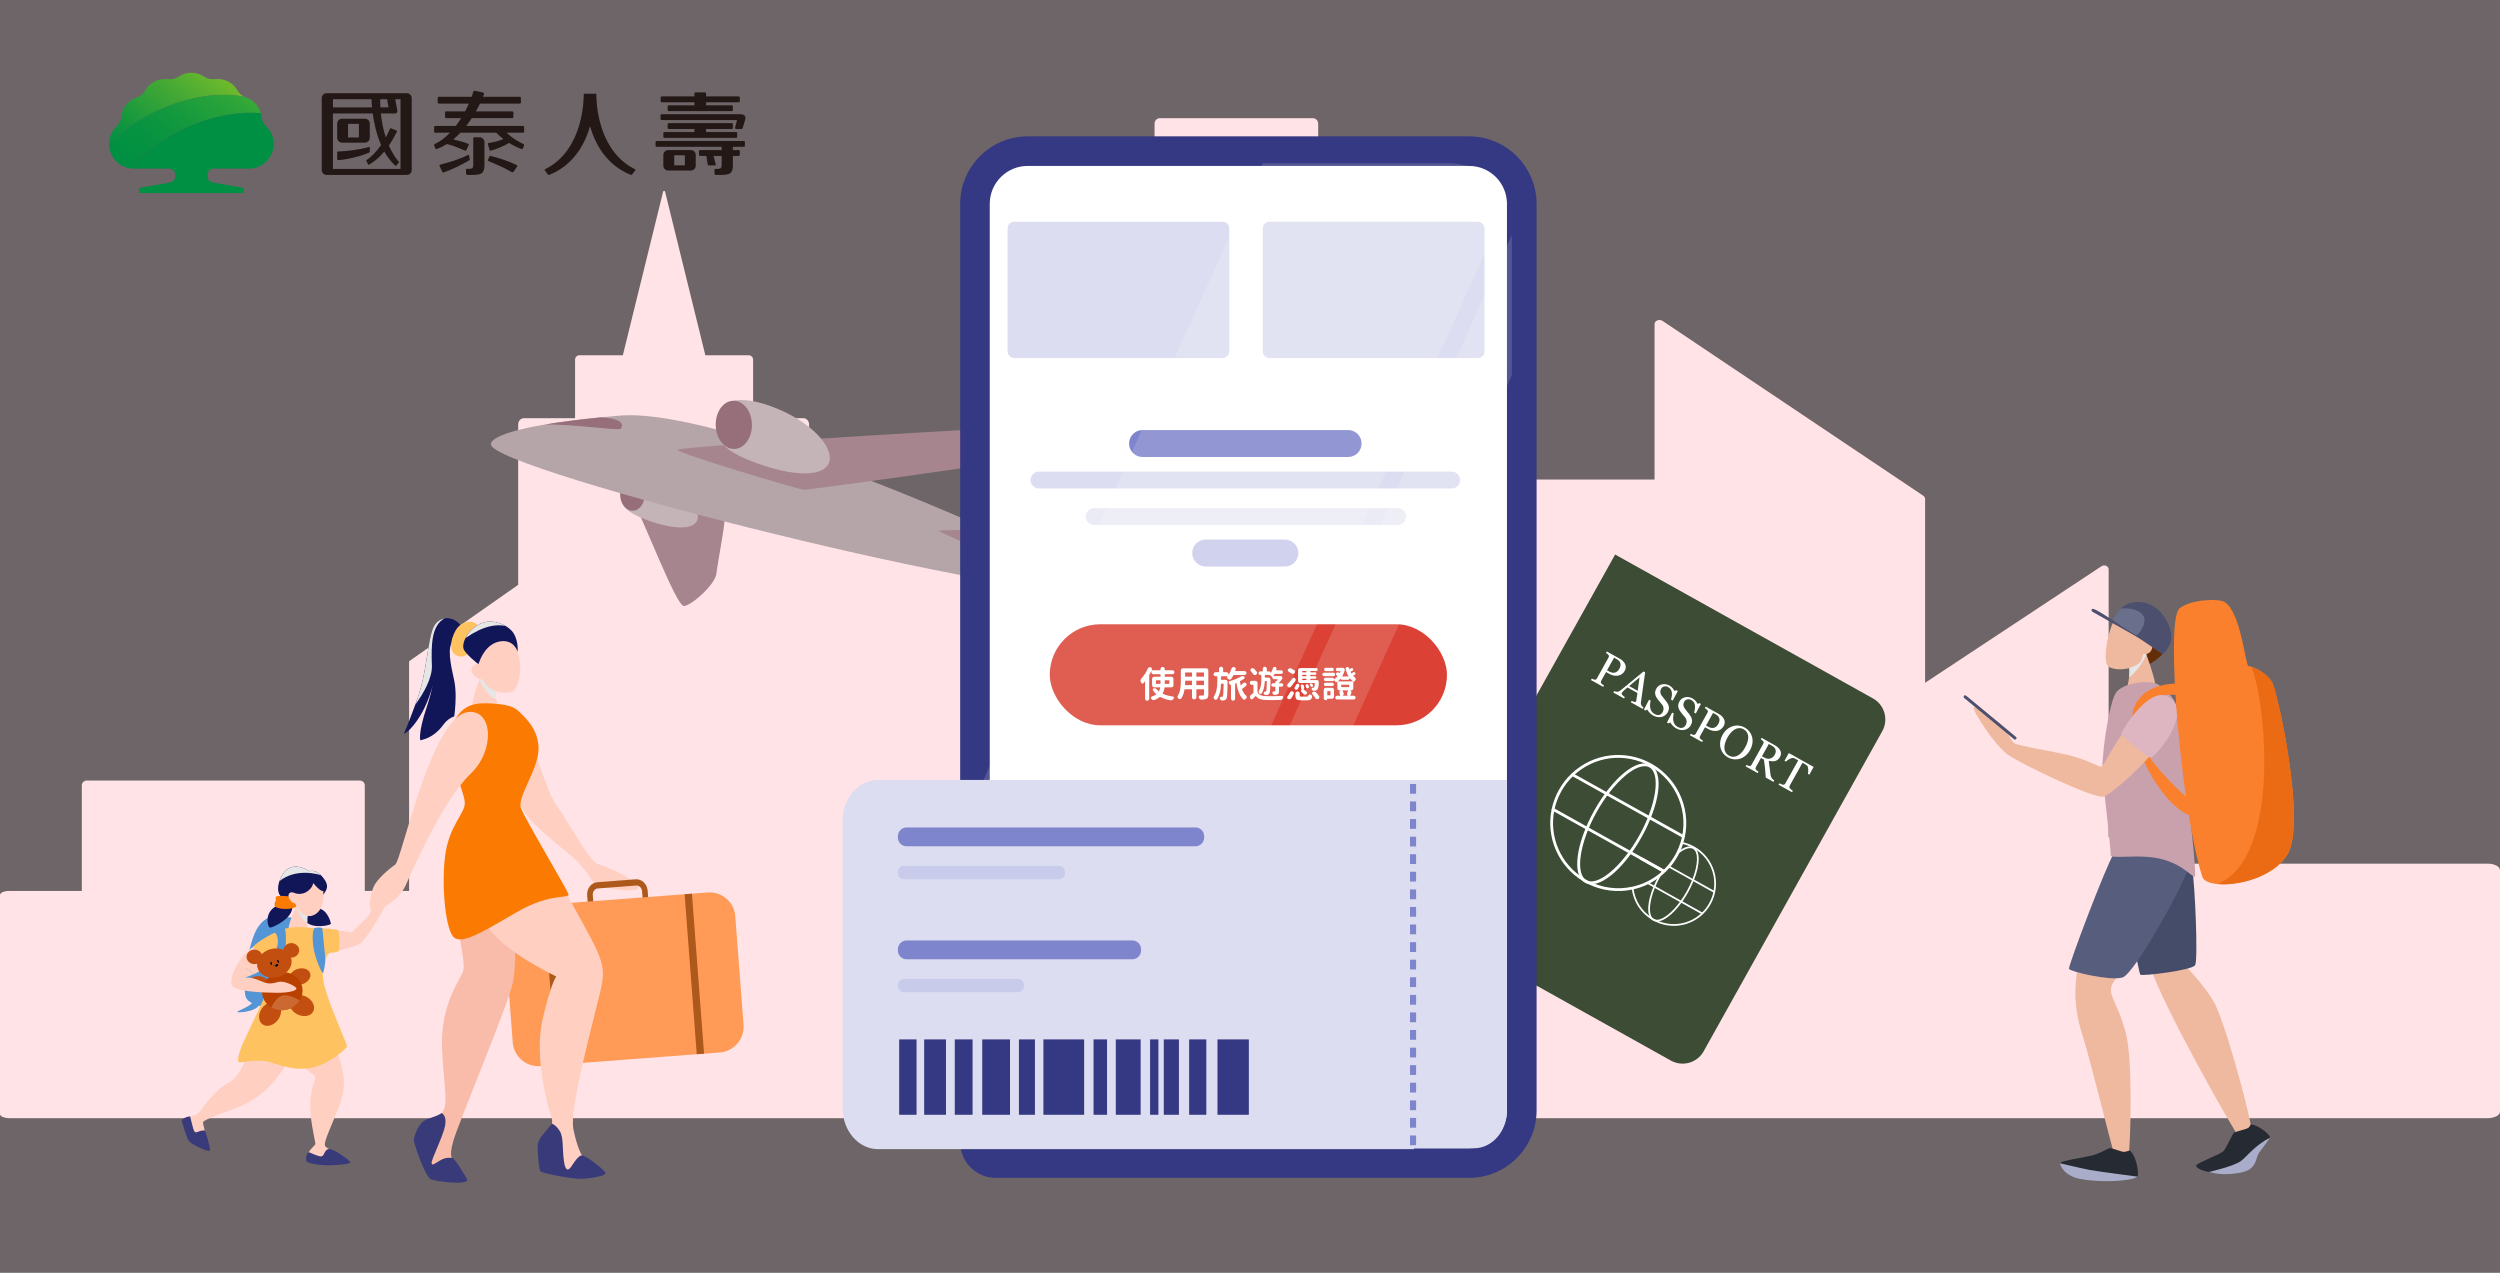 <svg width="275" height="140" viewBox="0 0 275 140" fill="none" xmlns="http://www.w3.org/2000/svg">
<rect x="0" y="0" width="275" height="140" fill="#333333" stroke="none"/>
<rect width="275" height="140" fill="#F4DBE1" fill-opacity="0.3"/>
<path fill-rule="evenodd" clip-rule="evenodd" d="M144.412 13H127.588C127.263 13 127 13.27 127 13.603V20H118.841C118.376 20 118 20.381 118 20.85V58H89V46.682C89 46.309 88.717 46 88.366 46H82.842V39.562C82.842 39.293 82.624 39.076 82.356 39.076H77.588L73.156 21.073C73.133 20.976 72.97 20.976 72.945 21.073L68.513 39.076H63.743C63.474 39.076 63.257 39.293 63.257 39.562V46H57.634C57.283 46 57 46.309 57 46.682V64.33L45.057 72.697C45.023 72.718 45 72.753 45 72.799V98H40.125V86.395C40.125 86.1 39.886 85.861 39.59 85.861H9.535C9.239 85.861 9 86.1 9 86.395V98H1.055C0.472 98 0 98.2 0 98.446V122.554C0 122.8 0.472 123 1.055 123H57.634H57.945H88H88.366H118.841H128H153.159C153.624 123 154 122.62 154 122.15V20.85C154 20.381 153.624 20 153.159 20H145V13.603C145 13.27 144.737 13 144.412 13ZM182 52.747H159V123H184.055V122.999H209.275C209.304 122.999 209.334 123 209.364 123H273.636C274.389 123 275 122.679 275 122.284V95.716C275 95.321 274.389 95 273.636 95H237.491V92.51C237.491 92.269 237.296 92.074 237.056 92.074H231.951V62.624C231.951 62.272 231.485 62.078 231.167 62.283L216.685 71.854L211.761 75.106V54.883C211.761 54.747 211.681 54.609 211.544 54.519L182.876 35.297C182.523 35.059 182 35.274 182 35.661V52.747Z" fill="#FFE3E7"/>
<path d="M183.793 116.662L155.434 100.836L177.666 61L206.025 76.826C207.304 77.54 207.762 79.156 207.049 80.434L187.404 115.64C186.689 116.919 185.074 117.377 183.795 116.664L183.793 116.662Z" fill="#3C4C35"/>
<path d="M181.844 101.249C181.793 101.221 181.738 101.189 181.688 101.156C180.45 100.402 179.648 99.141 179.486 97.701L179.678 97.679C179.833 99.061 180.602 100.269 181.788 100.993C181.839 101.028 181.891 101.051 181.939 101.083C181.986 101.111 182.037 101.138 182.087 101.161C184.239 102.254 186.835 101.463 188.005 99.363C189.203 97.216 188.432 94.494 186.285 93.296C185.879 93.07 185.443 92.909 184.988 92.815L185.026 92.627C185.499 92.724 185.956 92.892 186.379 93.128C188.618 94.379 189.424 97.216 188.174 99.456C186.951 101.646 184.244 102.472 182.007 101.336C181.952 101.311 181.898 101.279 181.846 101.251L181.844 101.249Z" fill="white"/>
<path d="M181.833 101.266C181.778 101.234 181.727 101.198 181.674 101.146C181.109 100.605 181.196 99.181 181.888 97.514C182.06 97.103 182.253 96.705 182.461 96.332C182.494 96.272 182.528 96.212 182.563 96.159L182.724 96.266C182.693 96.316 182.661 96.37 182.629 96.425C182.425 96.793 182.235 97.185 182.067 97.589C181.419 99.148 181.309 100.513 181.793 100.995L181.805 101.003C181.888 101.081 181.958 101.121 182.068 101.15L182.083 101.155C182.751 101.314 183.857 100.507 184.841 99.136C185.096 98.782 185.33 98.414 185.535 98.046C185.762 97.641 185.965 97.215 186.141 96.777C186.807 95.117 186.844 93.719 186.231 93.376C185.863 93.172 185.269 93.368 184.601 93.919L184.478 93.769C185.22 93.157 185.876 92.957 186.326 93.207C187.037 93.605 187.035 95.068 186.321 96.848C186.141 97.293 185.935 97.728 185.705 98.139C185.497 98.513 185.259 98.886 184.999 99.248C183.945 100.713 182.776 101.533 182.022 101.338L181.998 101.329C181.945 101.318 181.887 101.293 181.83 101.263L181.833 101.266Z" fill="white"/>
<path d="M183.597 95.224L183.502 95.394L188.506 98.186L188.601 98.016L183.597 95.224Z" fill="white"/>
<path d="M181.253 97.026L181.158 97.196L187.183 100.558L187.278 100.388L181.253 97.026Z" fill="white"/>
<path d="M174.366 97.068C174.281 97.021 174.196 96.973 174.114 96.921L174.066 96.886C171.397 95.238 170.04 92.077 170.684 89.002C170.842 88.259 171.109 87.55 171.477 86.89C171.848 86.224 172.314 85.625 172.864 85.105C175.248 82.841 178.782 82.398 181.656 84.003C184.735 85.721 186.205 89.406 185.153 92.763C185.038 93.141 184.88 93.529 184.682 93.914C184.64 94.007 184.592 94.092 184.542 94.182C184.294 94.625 184.002 95.043 183.672 95.423C183.391 95.752 183.078 96.057 182.742 96.33C182.285 96.7 181.794 97.015 181.28 97.263C180.747 97.524 180.184 97.719 179.613 97.839C177.933 98.209 176.166 97.986 174.64 97.208C174.552 97.17 174.457 97.116 174.367 97.066L174.366 97.068ZM174.517 96.798C174.604 96.848 174.685 96.891 174.772 96.93C176.242 97.679 177.936 97.894 179.548 97.539C180.097 97.424 180.634 97.24 181.145 96.988C181.639 96.75 182.111 96.449 182.548 96.094C182.632 96.026 182.713 95.956 182.793 95.884L180.412 94.555L180.564 94.285L182.988 95.639L182.912 95.776C183.098 95.601 183.274 95.416 183.439 95.223C183.756 94.858 184.035 94.459 184.272 94.034C184.317 93.953 184.362 93.874 184.4 93.788L184.404 93.779C184.593 93.41 184.747 93.038 184.856 92.675C185.866 89.455 184.455 85.923 181.504 84.276C178.749 82.737 175.362 83.164 173.075 85.333C172.549 85.83 172.101 86.406 171.745 87.044C171.393 87.675 171.137 88.356 170.985 89.069C170.363 92.031 171.683 95.078 174.269 96.652L174.319 96.688C174.386 96.728 174.447 96.753 174.514 96.8L174.517 96.798Z" fill="white"/>
<path d="M174.355 97.1C172.893 96.284 173.335 92.799 175.363 89.165C177.391 85.532 180.125 83.325 181.587 84.141C183.049 84.957 182.608 88.442 180.58 92.076C178.552 95.709 175.819 97.916 174.355 97.098V97.1ZM181.434 84.414C180.168 83.708 177.512 85.953 175.634 89.317C173.757 92.68 173.241 96.121 174.507 96.827C175.772 97.533 178.428 95.288 180.307 91.924C182.185 88.561 182.701 85.12 181.434 84.414Z" fill="white"/>
<path d="M172.937 85.015L172.785 85.287L185.084 92.149L185.236 91.877L172.937 85.015Z" fill="white"/>
<path d="M170.808 88.833L170.656 89.105L182.955 95.967L183.107 95.695L170.808 88.833Z" fill="white"/>
<path d="M178.728 73.781C178.636 73.944 178.523 74.072 178.39 74.162C178.256 74.252 178.108 74.307 177.948 74.327C177.79 74.347 177.634 74.338 177.477 74.302C177.322 74.265 177.169 74.205 177.017 74.122L176.666 73.925L176.135 74.876C176.107 74.928 176.09 74.978 176.085 75.026C176.08 75.074 176.098 75.124 176.14 75.174C176.16 75.199 176.201 75.236 176.265 75.281C176.326 75.327 176.386 75.367 176.441 75.399L176.353 75.556L175.006 74.805L175.094 74.648C175.131 74.665 175.186 74.688 175.257 74.718C175.329 74.748 175.381 74.765 175.414 74.768C175.469 74.773 175.517 74.763 175.557 74.738C175.597 74.713 175.634 74.671 175.665 74.613L176.929 72.348C176.957 72.297 176.976 72.247 176.984 72.197C176.992 72.147 176.976 72.097 176.932 72.045C176.888 71.995 176.839 71.95 176.788 71.91C176.738 71.872 176.693 71.839 176.654 71.814L176.743 71.657L178.176 72.457C178.468 72.62 178.666 72.823 178.769 73.064C178.872 73.308 178.859 73.546 178.728 73.781ZM177.757 73.94C177.847 73.897 177.92 73.842 177.98 73.775C178.038 73.709 178.085 73.646 178.118 73.584C178.165 73.501 178.203 73.409 178.231 73.311C178.26 73.213 178.268 73.118 178.256 73.026C178.243 72.928 178.206 72.836 178.143 72.751C178.08 72.666 177.987 72.588 177.862 72.518L177.55 72.345L176.776 73.732L177.002 73.859C177.162 73.947 177.305 73.995 177.432 74.002C177.559 74.009 177.668 73.989 177.76 73.942L177.757 73.94Z" fill="white"/>
<path d="M180.697 77.98L179.39 77.251L179.478 77.094C179.598 77.151 179.701 77.189 179.789 77.209C179.878 77.229 179.931 77.222 179.949 77.191C179.956 77.177 179.964 77.161 179.973 77.139C179.981 77.118 179.986 77.099 179.988 77.081L180.119 76.232L179.02 75.619C178.922 75.699 178.837 75.77 178.769 75.832C178.7 75.894 178.637 75.952 178.581 76.005C178.526 76.058 178.484 76.102 178.454 76.138C178.424 76.173 178.402 76.205 178.389 76.23C178.356 76.288 178.377 76.36 178.452 76.445C178.527 76.53 178.62 76.606 178.734 76.678L178.645 76.835L177.465 76.175L177.553 76.019C177.593 76.037 177.646 76.055 177.711 76.073C177.776 76.092 177.834 76.098 177.884 76.097C177.966 76.09 178.034 76.073 178.091 76.049C178.148 76.023 178.213 75.98 178.286 75.922C178.664 75.615 179.083 75.271 179.548 74.886C180.013 74.501 180.426 74.159 180.789 73.859L180.965 73.957L180.5 77.247C180.49 77.317 180.49 77.377 180.497 77.429C180.505 77.481 180.525 77.537 180.557 77.599C180.579 77.639 180.614 77.68 180.66 77.725C180.707 77.77 180.749 77.804 180.785 77.825L180.697 77.982V77.98ZM180.147 75.992L180.351 74.51L179.205 75.466L180.147 75.992Z" fill="white"/>
<path d="M183.562 77.692C183.587 77.804 183.591 77.91 183.574 78.017C183.557 78.122 183.516 78.233 183.451 78.35C183.296 78.626 183.066 78.798 182.761 78.864C182.457 78.929 182.152 78.878 181.847 78.708C181.707 78.63 181.579 78.53 181.464 78.408C181.348 78.287 181.256 78.167 181.189 78.047L181.005 78.155L180.828 78.057L181.398 76.964L181.577 77.064C181.541 77.218 181.516 77.362 181.506 77.496C181.496 77.63 181.506 77.767 181.534 77.905C181.562 78.035 181.612 78.155 181.687 78.263C181.761 78.371 181.866 78.465 182.002 78.54C182.104 78.596 182.2 78.633 182.29 78.648C182.38 78.663 182.463 78.661 182.538 78.638C182.613 78.616 182.68 78.578 182.738 78.525C182.798 78.471 182.851 78.403 182.9 78.317C182.97 78.192 183 78.055 182.99 77.907C182.98 77.759 182.92 77.619 182.811 77.484C182.736 77.392 182.652 77.289 182.553 77.172C182.455 77.058 182.373 76.953 182.307 76.861C182.174 76.683 182.095 76.501 182.069 76.318C182.042 76.135 182.087 75.939 182.204 75.731C182.27 75.611 182.357 75.514 182.463 75.437C182.57 75.361 182.69 75.308 182.825 75.278C182.953 75.249 183.088 75.244 183.228 75.266C183.368 75.287 183.502 75.334 183.629 75.404C183.774 75.484 183.89 75.579 183.98 75.687C184.07 75.795 184.145 75.905 184.207 76.017L184.382 75.917L184.558 76.015L183.995 77.066L183.815 76.966C183.85 76.828 183.877 76.695 183.897 76.561C183.917 76.43 183.92 76.302 183.904 76.177C183.889 76.055 183.849 75.944 183.786 75.842C183.722 75.74 183.624 75.652 183.492 75.577C183.353 75.499 183.208 75.477 183.059 75.512C182.911 75.547 182.8 75.629 182.728 75.759C182.653 75.894 182.622 76.025 182.635 76.148C182.648 76.273 182.7 76.398 182.788 76.523C182.866 76.635 182.948 76.738 183.031 76.835C183.114 76.929 183.193 77.026 183.266 77.124C183.333 77.213 183.394 77.302 183.449 77.397C183.504 77.492 183.542 77.589 183.567 77.687L183.562 77.692Z" fill="white"/>
<path d="M186.103 79.111C186.128 79.222 186.133 79.329 186.115 79.436C186.098 79.54 186.056 79.652 185.992 79.769C185.837 80.047 185.607 80.217 185.302 80.283C184.997 80.348 184.693 80.296 184.388 80.127C184.248 80.048 184.12 79.948 184.003 79.827C183.887 79.705 183.797 79.585 183.729 79.467L183.544 79.576L183.367 79.477L183.937 78.385L184.117 78.485C184.08 78.638 184.055 78.781 184.045 78.916C184.035 79.051 184.045 79.188 184.073 79.324C184.102 79.454 184.151 79.574 184.226 79.682C184.3 79.79 184.405 79.883 184.541 79.958C184.643 80.015 184.739 80.052 184.829 80.067C184.919 80.083 185.002 80.08 185.077 80.057C185.152 80.035 185.219 79.997 185.279 79.944C185.339 79.89 185.392 79.822 185.44 79.735C185.51 79.61 185.54 79.474 185.53 79.326C185.52 79.177 185.46 79.036 185.352 78.903C185.277 78.811 185.192 78.708 185.094 78.591C184.996 78.476 184.914 78.371 184.848 78.28C184.714 78.102 184.636 77.92 184.609 77.737C184.583 77.554 184.628 77.357 184.744 77.149C184.811 77.029 184.897 76.933 185.004 76.856C185.111 76.78 185.231 76.726 185.365 76.696C185.494 76.668 185.629 76.663 185.768 76.685C185.908 76.706 186.043 76.753 186.17 76.823C186.315 76.903 186.431 76.998 186.521 77.106C186.611 77.214 186.686 77.324 186.748 77.436L186.922 77.336L187.099 77.434L186.536 78.486L186.356 78.386C186.391 78.248 186.418 78.115 186.438 77.982C186.458 77.85 186.461 77.722 186.444 77.597C186.429 77.476 186.39 77.366 186.326 77.263C186.263 77.161 186.165 77.073 186.033 76.999C185.893 76.921 185.748 76.9 185.6 76.934C185.45 76.969 185.34 77.051 185.269 77.181C185.192 77.316 185.162 77.447 185.176 77.571C185.189 77.695 185.241 77.82 185.329 77.945C185.407 78.057 185.489 78.16 185.572 78.257C185.655 78.352 185.733 78.448 185.807 78.546C185.873 78.635 185.935 78.725 185.99 78.82C186.045 78.914 186.085 79.011 186.108 79.109L186.103 79.111Z" fill="white"/>
<path d="M189.612 79.855C189.521 80.018 189.407 80.147 189.274 80.237C189.139 80.326 188.993 80.381 188.833 80.401C188.675 80.421 188.518 80.413 188.362 80.376C188.207 80.34 188.054 80.28 187.902 80.195L187.551 79.998L187.02 80.949C186.991 81.001 186.975 81.051 186.97 81.099C186.965 81.147 186.983 81.197 187.025 81.247C187.045 81.272 187.086 81.309 187.149 81.354C187.211 81.4 187.271 81.44 187.326 81.472L187.238 81.629L185.891 80.877L185.979 80.721C186.016 80.738 186.07 80.761 186.14 80.791C186.212 80.821 186.264 80.838 186.297 80.841C186.352 80.846 186.4 80.836 186.44 80.811C186.48 80.786 186.517 80.744 186.548 80.686L187.812 78.421C187.841 78.37 187.859 78.32 187.867 78.27C187.876 78.22 187.859 78.17 187.816 78.118C187.771 78.068 187.722 78.023 187.671 77.983C187.619 77.945 187.576 77.912 187.537 77.887L187.626 77.73L189.059 78.53C189.351 78.693 189.549 78.896 189.652 79.137C189.756 79.38 189.742 79.619 189.611 79.853L189.612 79.855ZM188.642 80.015C188.731 79.972 188.805 79.917 188.865 79.85C188.923 79.784 188.97 79.72 189.003 79.659C189.049 79.575 189.088 79.484 189.116 79.385C189.144 79.287 189.153 79.192 189.141 79.101C189.128 79.002 189.091 78.911 189.028 78.826C188.965 78.741 188.871 78.663 188.746 78.593L188.435 78.42L187.661 79.807L187.886 79.933C188.045 80.022 188.189 80.07 188.315 80.077C188.442 80.083 188.552 80.063 188.643 80.017L188.642 80.015Z" fill="white"/>
<path d="M192.73 81.067C192.789 81.289 192.799 81.524 192.764 81.772C192.727 82.02 192.64 82.268 192.502 82.514C192.364 82.764 192.197 82.967 192.004 83.127C191.811 83.287 191.605 83.397 191.383 83.462C191.167 83.527 190.947 83.547 190.722 83.522C190.497 83.497 190.284 83.429 190.078 83.314C189.859 83.192 189.681 83.039 189.541 82.854C189.402 82.669 189.307 82.466 189.255 82.246C189.202 82.03 189.195 81.797 189.233 81.55C189.272 81.304 189.355 81.064 189.485 80.831C189.626 80.576 189.794 80.371 189.984 80.215C190.176 80.06 190.382 79.948 190.604 79.88C190.824 79.814 191.045 79.792 191.272 79.819C191.498 79.845 191.711 79.913 191.911 80.025C192.119 80.141 192.292 80.29 192.434 80.47C192.574 80.651 192.672 80.849 192.727 81.066L192.73 81.067ZM191.158 83.109C191.316 83.021 191.46 82.902 191.593 82.754C191.724 82.606 191.849 82.426 191.966 82.218C192.086 82.003 192.176 81.793 192.234 81.59C192.292 81.387 192.316 81.199 192.306 81.027C192.294 80.858 192.247 80.703 192.164 80.564C192.081 80.426 191.961 80.313 191.803 80.225C191.626 80.126 191.453 80.083 191.283 80.095C191.113 80.106 190.952 80.158 190.799 80.251C190.652 80.34 190.512 80.461 190.379 80.614C190.246 80.768 190.126 80.941 190.019 81.132C189.901 81.346 189.813 81.547 189.756 81.74C189.7 81.933 189.675 82.118 189.683 82.296C189.69 82.471 189.735 82.628 189.814 82.767C189.894 82.907 190.019 83.026 190.187 83.119C190.346 83.207 190.509 83.25 190.675 83.247C190.844 83.244 191.003 83.199 191.158 83.111V83.109Z" fill="white"/>
<path d="M195.08 86.006L194.236 85.535C194.213 85.137 194.185 84.789 194.153 84.491C194.121 84.193 194.08 83.882 194.03 83.555L193.708 83.375L193.152 84.371C193.124 84.423 193.106 84.473 193.101 84.521C193.096 84.569 193.112 84.618 193.154 84.669C193.174 84.694 193.215 84.729 193.277 84.776C193.339 84.822 193.392 84.857 193.437 84.886L193.349 85.042L192.021 84.301L192.11 84.145C192.146 84.161 192.201 84.185 192.273 84.215C192.345 84.245 192.396 84.261 192.429 84.264C192.484 84.269 192.533 84.26 192.573 84.235C192.613 84.208 192.649 84.166 192.681 84.11L193.946 81.84C193.975 81.788 193.993 81.738 194.001 81.69C194.008 81.642 193.991 81.592 193.948 81.542C193.918 81.509 193.878 81.469 193.825 81.425C193.772 81.382 193.727 81.347 193.687 81.32L193.775 81.164L195.224 81.972C195.357 82.046 195.473 82.128 195.575 82.221C195.677 82.313 195.757 82.416 195.818 82.529C195.876 82.639 195.906 82.757 195.908 82.882C195.908 83.007 195.873 83.137 195.798 83.272C195.73 83.394 195.653 83.49 195.563 83.562C195.475 83.633 195.375 83.683 195.265 83.712C195.164 83.738 195.054 83.748 194.934 83.743C194.816 83.738 194.691 83.72 194.561 83.69C194.601 83.981 194.634 84.226 194.657 84.423C194.682 84.619 194.712 84.861 194.749 85.144C194.764 85.269 194.787 85.367 194.816 85.437C194.844 85.508 194.877 85.572 194.914 85.627C194.942 85.667 194.981 85.708 195.034 85.751C195.085 85.793 195.13 85.826 195.167 85.85L195.079 86.006H195.08ZM195.224 83.017C195.33 82.828 195.359 82.646 195.312 82.474C195.265 82.303 195.142 82.161 194.942 82.05L194.566 81.84L193.815 83.187L194.105 83.349C194.308 83.462 194.514 83.492 194.722 83.437C194.931 83.382 195.097 83.242 195.222 83.019L195.224 83.017Z" fill="white"/>
<path d="M199.026 85.21L198.873 85.125C198.89 85.065 198.901 84.989 198.906 84.895C198.913 84.804 198.913 84.712 198.906 84.624C198.9 84.531 198.885 84.446 198.861 84.366C198.838 84.286 198.803 84.228 198.758 84.195C198.717 84.163 198.66 84.126 198.593 84.085C198.525 84.043 198.462 84.006 198.403 83.973L198.275 83.901L196.875 86.411C196.848 86.459 196.833 86.509 196.832 86.562C196.83 86.614 196.848 86.666 196.888 86.717C196.908 86.742 196.956 86.787 197.031 86.852C197.106 86.917 197.166 86.964 197.213 86.992L197.125 87.148L195.643 86.321L195.731 86.164C195.774 86.184 195.841 86.214 195.929 86.253C196.019 86.291 196.084 86.313 196.124 86.318C196.184 86.326 196.234 86.318 196.277 86.294C196.32 86.271 196.359 86.229 196.392 86.169L197.804 83.64L197.676 83.568C197.631 83.543 197.573 83.512 197.504 83.477C197.436 83.442 197.368 83.41 197.301 83.382C197.249 83.36 197.183 83.362 197.101 83.385C197.02 83.409 196.938 83.44 196.857 83.482C196.775 83.523 196.697 83.572 196.622 83.628C196.547 83.683 196.489 83.732 196.449 83.773L196.294 83.687L196.768 82.836L199.502 84.361L199.028 85.212L199.026 85.21Z" fill="white"/>
<path d="M112.017 61.207C112.017 61.207 117.862 54.533 117.772 54.284C117.683 54.035 114.872 50.926 106.53 58.056C98.187 65.186 112.017 61.207 112.017 61.207Z" fill="#966F7A"/>
<path d="M69.175 54.064C70.96 57.547 74.41 66.721 75.241 66.665C76.074 66.611 78.691 64.289 78.81 63.073C78.929 61.857 80 56.717 79.702 56.109C79.405 55.502 69.173 54.064 69.173 54.064H69.175Z" fill="#A6858E"/>
<path d="M68.367 53.885C68.322 52.755 69.645 51.821 72.919 53.202C75.591 54.328 77.226 56.251 76.657 57.324C76.089 58.397 73.562 58.153 70.861 57.087C67.972 55.949 68.415 55.081 68.367 53.885Z" fill="#C4B4B8"/>
<path d="M68.21 54.392C68.195 53.394 68.792 52.575 69.541 52.566C70.292 52.557 70.911 53.359 70.925 54.357C70.94 55.355 70.343 56.174 69.594 56.183C68.844 56.192 68.225 55.39 68.21 54.392Z" fill="#966F7A"/>
<path d="M54.125 49.144C57.546 52.709 119.793 68.101 120.21 64.344C120.368 62.916 80.535 44.667 68.162 45.717C67.435 45.779 66.743 45.843 66.086 45.907C63.594 46.152 61.572 46.422 59.948 46.696C54.68 47.59 53.576 48.568 54.127 49.144H54.125Z" fill="#B5A5A9"/>
<path d="M103.227 58.402C103.227 58.402 111.197 62.161 111.763 62.077C112.329 61.995 121.043 60.363 121.043 60.226C121.043 60.089 117.98 58.567 116.701 58.485C115.423 58.402 103.109 58.181 103.228 58.402H103.227Z" fill="#A6858E"/>
<path d="M88.415 53.87C89.038 53.912 119.866 49.642 119.732 49.144C119.598 48.646 114.2 46.989 112.952 46.947C111.703 46.905 74.497 49.102 74.497 49.475C74.497 49.849 87.791 53.828 88.415 53.87Z" fill="#A6858E"/>
<path d="M78.957 46.015C78.889 44.356 80.83 42.988 85.633 45.011C89.554 46.663 91.951 49.483 91.116 51.058C90.282 52.632 86.576 52.273 82.614 50.712C78.375 49.04 79.027 47.767 78.955 46.013L78.957 46.015Z" fill="#C4B4B8"/>
<path d="M78.73 46.758C78.708 45.294 79.583 44.094 80.684 44.081C81.784 44.067 82.694 45.244 82.714 46.709C82.736 48.174 81.861 49.373 80.761 49.386C79.66 49.399 78.75 48.223 78.73 46.758Z" fill="#966F7A"/>
<path d="M59.946 46.698C63.471 46.654 68.155 47.445 68.322 47.136C68.452 46.894 68.845 46.061 66.088 45.909C63.596 46.154 61.574 46.423 59.95 46.698H59.946Z" fill="#966F7A"/>
<path d="M142.392 41.41C138.949 48.15 133.017 53.404 125.811 55.973C127.191 54.45 127.582 52.721 129.348 51.704C131.62 50.4 133.618 50.4 134.993 46.62C136.368 42.835 138.223 43.726 139.526 40.773C140.764 37.983 143.228 33.279 142.392 41.41Z" fill="#001D8D"/>
<path d="M121.167 30.32C118.955 30.924 120.341 32.291 119.699 32.933C119.057 33.575 118.14 34.354 118.69 35.913C119.241 37.472 121.12 37.242 121.258 36.05C121.395 34.857 121.212 30.96 122.266 30.411C123.321 29.861 123.138 28.806 122.266 29.403C121.395 29.999 121.67 30.181 121.167 30.32Z" fill="#001D8D"/>
<path d="M169.025 22.42V122.144C169.025 126.226 165.687 129.564 161.605 129.564H109.528C108.693 129.564 107.917 129.302 107.278 128.85C106.276 128.14 105.619 126.972 105.619 125.655V22.42C105.619 18.337 108.957 15 113.039 15H161.605C164.742 15 167.441 16.97 168.52 19.736C168.848 20.571 169.026 21.476 169.026 22.422L169.025 22.42Z" fill="#353882"/>
<path d="M165.765 22.421V122.145C165.765 124.44 163.902 126.308 161.602 126.308H109.525C109.393 126.308 109.272 126.269 109.162 126.194C109.091 126.141 108.873 125.962 108.873 125.656V22.421C108.873 20.122 110.741 18.253 113.036 18.253H161.602C163.902 18.253 165.765 20.122 165.765 22.421Z" fill="white"/>
<rect x="115.473" y="68.668" width="43.693" height="11.115" rx="5.558" fill="#DB4134"/>
<path d="M127.162 75.195C127.162 75.216 127.173 75.226 127.193 75.226H127.627C127.645 75.226 127.654 75.216 127.654 75.195V75.175V74.859C127.654 74.841 127.645 74.831 127.627 74.831H127.193C127.173 74.831 127.162 74.841 127.162 74.859V75.195ZM128.623 74.859C128.623 74.841 128.613 74.831 128.592 74.831H128.154C128.136 74.831 128.127 74.841 128.127 74.859V75.179V75.195C128.127 75.216 128.136 75.226 128.154 75.226H128.592C128.613 75.226 128.623 75.216 128.623 75.195V74.859ZM129.08 75.378C129.08 75.443 129.057 75.498 129.01 75.542C128.965 75.587 128.912 75.609 128.85 75.609H128.131C128.113 75.609 128.102 75.619 128.1 75.64C128.066 75.882 127.998 76.096 127.896 76.281C127.886 76.299 127.89 76.312 127.908 76.32C128.218 76.463 128.589 76.562 129.021 76.617C129.071 76.624 129.105 76.65 129.123 76.695C129.131 76.713 129.135 76.731 129.135 76.749C129.135 76.775 129.126 76.8 129.107 76.824C129.1 76.837 129.09 76.851 129.08 76.867C129.041 76.927 128.992 76.972 128.932 77.003C128.885 77.027 128.838 77.038 128.791 77.038C128.773 77.038 128.755 77.036 128.736 77.031C128.307 76.958 127.936 76.834 127.623 76.659C127.607 76.652 127.592 76.654 127.576 76.667C127.423 76.8 127.23 76.911 126.998 76.999C126.964 77.012 126.932 77.019 126.9 77.019C126.869 77.019 126.838 77.012 126.807 76.999C126.744 76.979 126.692 76.939 126.65 76.882C126.643 76.872 126.636 76.863 126.631 76.855C126.61 76.826 126.6 76.796 126.6 76.765C126.6 76.749 126.602 76.734 126.607 76.718C126.623 76.669 126.656 76.635 126.705 76.617C126.898 76.557 127.058 76.48 127.186 76.386C127.201 76.376 127.202 76.364 127.189 76.351C127.059 76.239 126.939 76.104 126.83 75.945C126.812 75.919 126.803 75.891 126.803 75.863C126.803 75.844 126.805 75.826 126.811 75.808C126.829 75.761 126.863 75.73 126.912 75.714C126.938 75.706 126.964 75.703 126.99 75.703C127.021 75.703 127.051 75.708 127.08 75.718C127.137 75.739 127.186 75.773 127.225 75.82C127.29 75.898 127.367 75.973 127.455 76.046C127.471 76.059 127.484 76.057 127.494 76.038C127.554 75.921 127.597 75.788 127.623 75.64C127.626 75.619 127.617 75.609 127.596 75.609H126.963C126.9 75.609 126.846 75.587 126.799 75.542C126.755 75.498 126.732 75.443 126.732 75.378V74.671C126.732 74.609 126.755 74.555 126.799 74.511C126.846 74.464 126.9 74.441 126.963 74.441H127.627C127.645 74.441 127.654 74.432 127.654 74.413V74.191C127.654 74.173 127.645 74.163 127.627 74.163H126.881C126.818 74.163 126.764 74.141 126.717 74.097C126.673 74.05 126.65 73.996 126.65 73.933V73.824C126.65 73.821 126.648 73.82 126.643 73.82C126.64 73.817 126.639 73.817 126.639 73.82C126.568 73.968 126.497 74.105 126.424 74.23C126.416 74.246 126.412 74.264 126.412 74.284V76.855C126.412 76.917 126.39 76.971 126.346 77.015C126.301 77.059 126.248 77.081 126.186 77.081C126.123 77.081 126.07 77.059 126.025 77.015C125.981 76.971 125.959 76.917 125.959 76.855V74.964C125.959 74.959 125.956 74.956 125.951 74.956C125.946 74.954 125.942 74.954 125.939 74.956C125.885 75.027 125.834 75.088 125.787 75.14C125.758 75.174 125.723 75.191 125.682 75.191C125.671 75.191 125.662 75.189 125.654 75.187C125.6 75.179 125.561 75.15 125.537 75.101C125.521 75.075 125.507 75.049 125.494 75.023C125.471 74.973 125.459 74.924 125.459 74.874C125.459 74.859 125.459 74.844 125.459 74.831C125.467 74.764 125.494 74.705 125.541 74.656C125.83 74.335 126.07 73.964 126.26 73.542C126.286 73.483 126.327 73.439 126.385 73.413C126.419 73.398 126.454 73.39 126.49 73.39C126.514 73.39 126.538 73.394 126.564 73.402H126.568C126.626 73.423 126.667 73.46 126.693 73.515C126.706 73.544 126.713 73.574 126.713 73.605C126.713 73.631 126.708 73.658 126.697 73.687C126.695 73.692 126.692 73.697 126.689 73.703C126.687 73.71 126.687 73.717 126.689 73.722C126.695 73.727 126.701 73.73 126.709 73.73H127.627C127.645 73.73 127.654 73.721 127.654 73.703V73.597C127.654 73.532 127.676 73.477 127.721 73.433C127.768 73.389 127.822 73.367 127.885 73.367H127.896C127.959 73.367 128.012 73.389 128.057 73.433C128.104 73.477 128.127 73.532 128.127 73.597V73.703C128.127 73.721 128.136 73.73 128.154 73.73H128.971C129.031 73.73 129.081 73.751 129.123 73.792C129.165 73.834 129.186 73.885 129.186 73.945C129.186 74.005 129.165 74.057 129.123 74.101C129.081 74.143 129.031 74.163 128.971 74.163H128.154C128.136 74.163 128.127 74.173 128.127 74.191V74.413C128.127 74.432 128.136 74.441 128.154 74.441H128.85C128.912 74.441 128.965 74.464 129.01 74.511C129.057 74.555 129.08 74.609 129.08 74.671V75.378ZM131.6 75.335C131.6 75.356 131.61 75.367 131.631 75.367H132.412C132.433 75.367 132.443 75.356 132.443 75.335V74.906C132.443 74.885 132.433 74.874 132.412 74.874H131.631C131.61 74.874 131.6 74.885 131.6 74.906V75.335ZM130.354 75.335C130.354 75.356 130.363 75.367 130.381 75.367H131.092C131.11 75.367 131.119 75.356 131.119 75.335V74.906C131.119 74.885 131.11 74.874 131.092 74.874H130.396C130.376 74.874 130.365 74.885 130.365 74.906V74.949C130.365 75.071 130.361 75.2 130.354 75.335ZM131.119 73.999C131.119 73.979 131.11 73.968 131.092 73.968H130.396C130.376 73.968 130.365 73.979 130.365 73.999V74.406C130.365 74.424 130.376 74.433 130.396 74.433H131.092C131.11 74.433 131.119 74.424 131.119 74.406V73.999ZM132.412 74.433C132.433 74.433 132.443 74.424 132.443 74.406V73.999C132.443 73.979 132.433 73.968 132.412 73.968H131.631C131.61 73.968 131.6 73.979 131.6 73.999V74.406C131.6 74.424 131.61 74.433 131.631 74.433H132.412ZM132.686 73.515C132.748 73.515 132.801 73.538 132.846 73.585C132.893 73.63 132.916 73.683 132.916 73.746V76.421C132.916 76.552 132.899 76.652 132.865 76.722C132.834 76.79 132.778 76.841 132.697 76.874C132.596 76.924 132.417 76.953 132.162 76.96C132.16 76.96 132.157 76.96 132.154 76.96C132.092 76.96 132.036 76.939 131.986 76.898C131.934 76.856 131.898 76.803 131.877 76.738C131.874 76.73 131.872 76.723 131.869 76.718C131.861 76.697 131.857 76.678 131.857 76.659C131.857 76.631 131.867 76.602 131.885 76.574C131.913 76.532 131.954 76.511 132.006 76.511C132.008 76.511 132.01 76.511 132.01 76.511C132.101 76.511 132.21 76.511 132.338 76.511C132.408 76.511 132.443 76.48 132.443 76.417V75.843C132.443 75.825 132.433 75.816 132.412 75.816H131.631C131.61 75.816 131.6 75.825 131.6 75.843V76.703C131.6 76.765 131.576 76.818 131.529 76.863C131.485 76.909 131.432 76.933 131.369 76.933H131.35C131.287 76.933 131.232 76.909 131.186 76.863C131.141 76.818 131.119 76.765 131.119 76.703V75.843C131.119 75.825 131.11 75.816 131.092 75.816H130.334C130.313 75.816 130.301 75.825 130.299 75.843C130.231 76.244 130.113 76.571 129.943 76.824C129.91 76.873 129.86 76.899 129.795 76.902C129.792 76.902 129.79 76.902 129.787 76.902C129.727 76.902 129.676 76.882 129.635 76.843C129.63 76.841 129.626 76.838 129.623 76.835C129.62 76.833 129.617 76.83 129.611 76.828C129.564 76.788 129.537 76.739 129.529 76.679C129.527 76.666 129.525 76.653 129.525 76.64C129.525 76.596 129.538 76.554 129.564 76.515C129.609 76.447 129.646 76.377 129.678 76.304C129.745 76.161 129.794 76.006 129.822 75.839C129.851 75.673 129.869 75.525 129.877 75.398C129.887 75.268 129.893 75.117 129.893 74.945V73.746C129.893 73.683 129.915 73.63 129.959 73.585C130.006 73.538 130.061 73.515 130.123 73.515H132.686ZM134.803 74.777C134.868 74.777 134.923 74.8 134.967 74.847C135.011 74.891 135.033 74.943 135.033 75.003C135.033 75.154 135.028 75.425 135.018 75.816C135.012 76.014 135.005 76.193 134.994 76.355C134.984 76.514 134.971 76.632 134.955 76.71C134.939 76.786 134.919 76.842 134.893 76.878C134.83 76.969 134.744 77.025 134.635 77.046C134.585 77.054 134.521 77.059 134.443 77.062C134.441 77.062 134.438 77.062 134.436 77.062C134.378 77.062 134.326 77.042 134.279 77.003C134.232 76.962 134.201 76.908 134.186 76.843C134.18 76.83 134.178 76.816 134.178 76.8C134.178 76.769 134.188 76.739 134.209 76.71C134.238 76.671 134.275 76.652 134.322 76.652C134.325 76.652 134.326 76.652 134.326 76.652C134.352 76.654 134.376 76.656 134.396 76.656C134.449 76.656 134.486 76.635 134.51 76.593C134.536 76.552 134.555 76.432 134.568 76.234C134.584 76.036 134.596 75.704 134.604 75.238C134.604 75.219 134.593 75.21 134.572 75.21H134.342C134.324 75.21 134.314 75.219 134.314 75.238C134.294 75.917 134.152 76.471 133.889 76.898C133.857 76.947 133.812 76.975 133.752 76.98C133.744 76.98 133.736 76.98 133.729 76.98C133.676 76.98 133.631 76.963 133.592 76.929C133.542 76.89 133.512 76.839 133.502 76.777C133.499 76.761 133.498 76.747 133.498 76.734C133.498 76.687 133.51 76.644 133.533 76.605C133.679 76.363 133.777 76.11 133.826 75.847C133.878 75.581 133.904 75.3 133.904 75.003V74.413C133.904 74.395 133.894 74.386 133.873 74.386H133.713C133.653 74.386 133.601 74.365 133.557 74.324C133.515 74.279 133.494 74.227 133.494 74.167C133.494 74.105 133.515 74.053 133.557 74.011C133.601 73.967 133.653 73.945 133.713 73.945H134.064C134.085 73.945 134.096 73.936 134.096 73.917V73.566C134.096 73.503 134.118 73.45 134.162 73.406C134.206 73.361 134.26 73.339 134.322 73.339C134.385 73.339 134.438 73.361 134.482 73.406C134.527 73.45 134.549 73.503 134.549 73.566V73.917C134.549 73.936 134.559 73.945 134.58 73.945H134.912C134.975 73.945 135.028 73.968 135.072 74.015C135.119 74.059 135.143 74.113 135.143 74.175V74.222C135.143 74.225 135.144 74.227 135.146 74.23C135.152 74.23 135.156 74.229 135.158 74.226C135.283 74.033 135.383 73.812 135.459 73.562C135.477 73.499 135.514 73.45 135.568 73.413C135.61 73.387 135.653 73.374 135.697 73.374C135.713 73.374 135.729 73.377 135.744 73.382H135.76C135.822 73.395 135.87 73.428 135.904 73.48C135.925 73.514 135.936 73.549 135.936 73.585C135.936 73.606 135.932 73.627 135.924 73.648C135.911 73.695 135.896 73.742 135.881 73.788C135.878 73.796 135.878 73.804 135.881 73.812C135.886 73.817 135.893 73.82 135.9 73.82H136.896C136.956 73.82 137.007 73.841 137.049 73.882C137.093 73.924 137.115 73.975 137.115 74.034C137.115 74.094 137.093 74.145 137.049 74.187C137.007 74.229 136.956 74.249 136.896 74.249H135.721C135.7 74.249 135.686 74.258 135.678 74.277C135.6 74.423 135.516 74.555 135.428 74.675C135.389 74.725 135.338 74.751 135.275 74.753C135.27 74.753 135.265 74.753 135.26 74.753C135.2 74.753 135.148 74.735 135.104 74.699C135.088 74.686 135.071 74.673 135.053 74.659C135.008 74.623 134.986 74.576 134.986 74.519C134.986 74.477 134.999 74.439 135.025 74.406C135.031 74.4 135.032 74.397 135.029 74.394C135.027 74.389 135.023 74.386 135.018 74.386H134.35C134.329 74.386 134.318 74.395 134.318 74.413V74.749C134.318 74.768 134.329 74.777 134.35 74.777H134.803ZM136.74 75.159C136.782 75.115 136.834 75.091 136.896 75.085C136.902 75.085 136.907 75.085 136.912 75.085C136.967 75.085 137.015 75.104 137.057 75.14C137.104 75.182 137.127 75.234 137.127 75.296C137.127 75.356 137.104 75.406 137.057 75.445C136.911 75.572 136.77 75.686 136.635 75.784C136.619 75.798 136.614 75.812 136.619 75.828C136.734 76.122 136.881 76.352 137.061 76.519C137.11 76.566 137.135 76.622 137.135 76.687C137.135 76.739 137.118 76.786 137.084 76.828C137.071 76.841 137.059 76.855 137.049 76.871C137.01 76.92 136.96 76.95 136.9 76.96C136.89 76.963 136.878 76.964 136.865 76.964C136.821 76.964 136.781 76.947 136.744 76.913C136.551 76.726 136.398 76.486 136.283 76.195C136.169 75.9 136.076 75.553 136.006 75.152C136.003 75.131 135.993 75.124 135.975 75.132C135.967 75.137 135.952 75.144 135.932 75.152C135.913 75.159 135.899 75.166 135.889 75.171C135.87 75.179 135.861 75.192 135.861 75.21V76.843C135.861 76.906 135.839 76.959 135.795 77.003C135.751 77.048 135.697 77.07 135.635 77.07C135.572 77.07 135.519 77.048 135.475 77.003C135.433 76.959 135.412 76.906 135.412 76.843V75.355C135.412 75.35 135.408 75.347 135.4 75.347C135.39 75.352 135.38 75.355 135.369 75.355C135.335 75.355 135.308 75.338 135.287 75.304C135.256 75.252 135.223 75.201 135.189 75.152C135.171 75.126 135.162 75.097 135.162 75.066C135.162 75.05 135.165 75.033 135.17 75.015C135.188 74.966 135.222 74.934 135.271 74.921C135.49 74.864 135.71 74.79 135.932 74.699C136.156 74.608 136.348 74.512 136.51 74.413C136.562 74.38 136.619 74.363 136.682 74.363C136.744 74.363 136.801 74.381 136.854 74.417C136.895 74.449 136.916 74.492 136.916 74.546C136.916 74.598 136.895 74.639 136.854 74.667C136.734 74.751 136.588 74.838 136.416 74.929C136.398 74.937 136.391 74.951 136.396 74.972C136.417 75.102 136.443 75.236 136.475 75.374C136.477 75.38 136.481 75.383 136.486 75.386C136.494 75.389 136.501 75.387 136.506 75.382C136.589 75.309 136.667 75.235 136.74 75.159ZM139.354 74.956C139.354 74.936 139.344 74.925 139.326 74.925H139.154C139.136 74.925 139.127 74.936 139.127 74.956C139.104 75.524 138.986 75.962 138.775 76.269C138.747 76.311 138.705 76.331 138.65 76.331C138.598 76.331 138.554 76.313 138.518 76.277C138.481 76.238 138.459 76.191 138.451 76.136C138.451 76.126 138.451 76.117 138.451 76.109C138.451 76.064 138.463 76.023 138.486 75.984C138.661 75.697 138.748 75.279 138.748 74.73V74.277C138.748 74.256 138.738 74.246 138.717 74.246H138.631C138.576 74.246 138.529 74.227 138.49 74.191C138.454 74.152 138.436 74.105 138.436 74.05C138.436 73.996 138.454 73.95 138.49 73.913C138.529 73.874 138.576 73.855 138.631 73.855H138.877C138.898 73.855 138.908 73.844 138.908 73.824V73.562C138.908 73.502 138.929 73.451 138.971 73.409C139.015 73.365 139.067 73.343 139.127 73.343C139.187 73.343 139.238 73.365 139.279 73.409C139.324 73.451 139.346 73.502 139.346 73.562V73.824C139.346 73.844 139.356 73.855 139.377 73.855H139.596C139.648 73.855 139.691 73.873 139.725 73.909C139.761 73.943 139.779 73.985 139.779 74.034C139.779 74.037 139.781 74.04 139.783 74.042C139.786 74.042 139.788 74.041 139.791 74.038C139.88 73.885 139.954 73.71 140.014 73.515C140.032 73.46 140.064 73.419 140.111 73.39C140.145 73.367 140.18 73.355 140.217 73.355C140.232 73.355 140.248 73.358 140.264 73.363C140.318 73.373 140.36 73.403 140.389 73.453C140.407 73.481 140.416 73.512 140.416 73.546C140.416 73.564 140.413 73.583 140.408 73.601C140.398 73.635 140.387 73.67 140.377 73.706C140.374 73.714 140.374 73.721 140.377 73.726C140.382 73.731 140.389 73.734 140.396 73.734H140.936C140.988 73.734 141.033 73.753 141.072 73.792C141.111 73.829 141.131 73.874 141.131 73.929C141.131 73.984 141.111 74.031 141.072 74.07C141.033 74.106 140.988 74.124 140.936 74.124H140.232C140.212 74.124 140.197 74.133 140.189 74.152C140.145 74.235 140.11 74.299 140.084 74.343C140.079 74.348 140.077 74.354 140.08 74.359C140.085 74.364 140.09 74.367 140.096 74.367H140.791C140.799 74.367 140.805 74.365 140.811 74.363C140.826 74.358 140.842 74.355 140.857 74.355C140.886 74.355 140.915 74.365 140.943 74.386L141.006 74.437C141.042 74.463 141.064 74.498 141.072 74.542C141.072 74.553 141.072 74.562 141.072 74.57C141.072 74.604 141.063 74.633 141.045 74.659C140.941 74.816 140.827 74.962 140.705 75.097C140.695 75.108 140.689 75.121 140.689 75.136C140.689 75.152 140.697 75.159 140.713 75.159H140.967C141.019 75.159 141.063 75.178 141.1 75.214C141.136 75.251 141.154 75.295 141.154 75.347C141.154 75.399 141.136 75.443 141.1 75.48C141.063 75.516 141.019 75.534 140.967 75.534H140.721C140.7 75.534 140.689 75.544 140.689 75.562V76.015C140.689 76.114 140.679 76.191 140.658 76.246C140.637 76.3 140.596 76.343 140.533 76.374C140.46 76.411 140.357 76.433 140.225 76.441C140.219 76.441 140.215 76.441 140.213 76.441C140.161 76.441 140.113 76.424 140.068 76.39C140.021 76.354 139.989 76.305 139.971 76.246C139.963 76.227 139.959 76.21 139.959 76.195C139.959 76.169 139.968 76.143 139.986 76.117C140.012 76.078 140.049 76.058 140.096 76.058H140.225C140.251 76.058 140.268 76.054 140.275 76.046C140.283 76.038 140.287 76.025 140.287 76.007V75.562C140.287 75.544 140.277 75.534 140.256 75.534H140.033C139.981 75.534 139.937 75.516 139.9 75.48C139.864 75.443 139.846 75.399 139.846 75.347C139.846 75.295 139.864 75.251 139.9 75.214C139.937 75.178 139.981 75.159 140.033 75.159H140.26C140.278 75.159 140.287 75.15 140.287 75.132V75.034C140.287 75.001 140.299 74.972 140.322 74.949C140.346 74.925 140.374 74.913 140.408 74.913C140.419 74.913 140.426 74.909 140.432 74.902C140.463 74.86 140.501 74.805 140.545 74.738C140.55 74.733 140.55 74.727 140.545 74.722C140.542 74.717 140.538 74.714 140.533 74.714H140.158C140.101 74.714 140.051 74.693 140.01 74.652C139.968 74.61 139.947 74.559 139.947 74.499C139.947 74.481 139.941 74.467 139.928 74.456C139.844 74.381 139.765 74.316 139.689 74.261C139.674 74.251 139.657 74.246 139.639 74.246H139.158C139.14 74.246 139.131 74.256 139.131 74.277V74.507C139.131 74.528 139.14 74.538 139.158 74.538H139.529C139.592 74.538 139.646 74.561 139.693 74.605C139.735 74.649 139.756 74.701 139.756 74.761C139.756 75.154 139.742 75.529 139.713 75.886C139.695 76.1 139.663 76.236 139.619 76.296C139.562 76.38 139.485 76.429 139.389 76.445C139.352 76.453 139.303 76.458 139.24 76.46C139.238 76.46 139.235 76.46 139.232 76.46C139.18 76.46 139.135 76.442 139.096 76.406C139.054 76.369 139.025 76.322 139.01 76.265C139.007 76.252 139.006 76.24 139.006 76.23C139.006 76.201 139.015 76.174 139.033 76.148C139.059 76.111 139.093 76.093 139.135 76.093C139.145 76.093 139.157 76.093 139.17 76.093C139.212 76.093 139.245 76.076 139.271 76.042C139.295 76.006 139.312 75.909 139.322 75.753C139.335 75.594 139.346 75.329 139.354 74.956ZM138.24 73.894C138.266 73.933 138.279 73.973 138.279 74.015C138.279 74.033 138.278 74.052 138.275 74.07C138.26 74.132 138.225 74.18 138.17 74.214L138.15 74.226C138.117 74.249 138.08 74.261 138.041 74.261C138.023 74.261 138.005 74.258 137.986 74.253C137.926 74.238 137.88 74.204 137.846 74.152C137.778 74.048 137.695 73.939 137.596 73.828C137.564 73.791 137.549 73.749 137.549 73.703C137.549 73.695 137.55 73.686 137.553 73.675C137.558 73.618 137.585 73.574 137.635 73.542C137.679 73.514 137.729 73.499 137.783 73.499C137.794 73.499 137.804 73.501 137.814 73.503C137.88 73.511 137.934 73.538 137.979 73.585C138.083 73.695 138.17 73.798 138.24 73.894ZM138.096 74.89C138.158 74.89 138.212 74.913 138.256 74.96C138.303 75.005 138.326 75.058 138.326 75.121V76.14C138.326 76.161 138.331 76.179 138.342 76.195C138.485 76.432 138.765 76.558 139.182 76.574C139.34 76.581 139.541 76.585 139.783 76.585C139.864 76.585 139.949 76.585 140.037 76.585C140.396 76.58 140.717 76.57 140.998 76.554C141.001 76.554 141.003 76.554 141.006 76.554C141.053 76.554 141.09 76.574 141.119 76.613C141.14 76.641 141.15 76.671 141.15 76.703C141.15 76.718 141.148 76.735 141.143 76.753C141.143 76.756 141.141 76.757 141.139 76.757C141.118 76.825 141.081 76.88 141.029 76.921C140.977 76.966 140.919 76.989 140.854 76.992C140.525 77.005 140.221 77.011 139.939 77.011C139.669 77.011 139.417 77.006 139.186 76.996C138.941 76.985 138.735 76.947 138.568 76.882C138.404 76.817 138.265 76.713 138.15 76.57C138.137 76.554 138.124 76.553 138.111 76.566C138.007 76.68 137.907 76.783 137.811 76.874C137.777 76.908 137.739 76.925 137.697 76.925C137.687 76.925 137.675 76.924 137.662 76.921C137.607 76.911 137.567 76.88 137.541 76.828L137.521 76.788C137.501 76.749 137.49 76.709 137.49 76.667C137.49 76.647 137.494 76.624 137.502 76.601C137.518 76.536 137.551 76.484 137.604 76.445C137.695 76.372 137.781 76.3 137.861 76.23C137.874 76.217 137.881 76.2 137.881 76.179V75.355C137.881 75.337 137.872 75.328 137.854 75.328H137.693C137.633 75.328 137.581 75.307 137.537 75.265C137.495 75.221 137.475 75.169 137.475 75.109C137.475 75.049 137.495 74.998 137.537 74.956C137.581 74.912 137.633 74.89 137.693 74.89H138.096ZM143.268 74.659C143.249 74.659 143.24 74.669 143.24 74.687V74.777C143.24 74.795 143.249 74.804 143.268 74.804H143.682C143.7 74.804 143.709 74.795 143.709 74.777V74.687C143.709 74.669 143.7 74.659 143.682 74.659H143.268ZM143.709 73.843C143.709 73.825 143.7 73.816 143.682 73.816H143.268C143.249 73.816 143.24 73.825 143.24 73.843V73.929C143.24 73.947 143.249 73.956 143.268 73.956H143.682C143.7 73.956 143.709 73.947 143.709 73.929V73.843ZM143.682 74.382C143.7 74.382 143.709 74.372 143.709 74.351V74.265C143.709 74.244 143.7 74.234 143.682 74.234H143.268C143.249 74.234 143.24 74.244 143.24 74.265V74.351C143.24 74.372 143.249 74.382 143.268 74.382H143.682ZM144.143 74.777C144.143 74.795 144.152 74.804 144.17 74.804H144.854C144.913 74.804 144.965 74.828 145.01 74.874C145.046 74.916 145.064 74.964 145.064 75.019C145.064 75.446 145.011 75.725 144.904 75.855C144.85 75.923 144.771 75.96 144.67 75.968C144.628 75.976 144.568 75.981 144.49 75.984C144.488 75.984 144.486 75.984 144.486 75.984C144.439 75.984 144.396 75.967 144.357 75.933C144.321 75.899 144.295 75.856 144.279 75.804C144.269 75.765 144.275 75.73 144.299 75.699C144.325 75.665 144.357 75.648 144.396 75.648C144.412 75.65 144.43 75.652 144.451 75.652C144.495 75.652 144.528 75.639 144.549 75.613C144.588 75.566 144.618 75.419 144.639 75.171C144.641 75.15 144.632 75.14 144.611 75.14H143.018C142.952 75.14 142.898 75.118 142.854 75.074C142.809 75.029 142.787 74.975 142.787 74.909V73.714C142.787 73.649 142.809 73.594 142.854 73.55C142.898 73.506 142.952 73.484 143.018 73.484H144.783C144.83 73.484 144.869 73.499 144.9 73.531C144.934 73.562 144.951 73.601 144.951 73.648C144.951 73.695 144.934 73.735 144.9 73.769C144.869 73.8 144.83 73.816 144.783 73.816H144.17C144.152 73.816 144.143 73.825 144.143 73.843V73.929C144.143 73.947 144.152 73.956 144.17 73.956H144.666C144.702 73.956 144.734 73.971 144.76 73.999C144.788 74.025 144.803 74.058 144.803 74.097C144.803 74.133 144.788 74.166 144.76 74.195C144.734 74.221 144.702 74.234 144.666 74.234H144.17C144.152 74.234 144.143 74.244 144.143 74.265V74.351C144.143 74.372 144.152 74.382 144.17 74.382H144.666C144.702 74.382 144.734 74.397 144.76 74.425C144.788 74.451 144.803 74.484 144.803 74.523C144.803 74.559 144.788 74.592 144.76 74.621C144.734 74.647 144.702 74.659 144.666 74.659H144.17C144.152 74.659 144.143 74.669 144.143 74.687V74.777ZM143.717 76.078C143.751 76.114 143.768 76.156 143.768 76.203C143.768 76.21 143.768 76.218 143.768 76.226C143.76 76.283 143.732 76.33 143.686 76.367C143.646 76.393 143.605 76.406 143.561 76.406C143.55 76.406 143.54 76.406 143.529 76.406C143.472 76.398 143.423 76.372 143.381 76.328C143.318 76.26 143.248 76.193 143.17 76.128C143.126 76.092 143.104 76.046 143.104 75.992C143.104 75.934 143.127 75.889 143.174 75.855L143.217 75.82C143.219 75.82 143.219 75.818 143.217 75.816C143.196 75.821 143.176 75.817 143.158 75.804C143.143 75.791 143.133 75.773 143.131 75.749C143.123 75.666 143.107 75.578 143.084 75.484C143.081 75.468 143.08 75.454 143.08 75.441C143.08 75.412 143.088 75.385 143.104 75.359C143.127 75.322 143.16 75.3 143.201 75.292C143.214 75.29 143.227 75.288 143.24 75.288C143.274 75.288 143.307 75.298 143.338 75.316C143.38 75.339 143.407 75.374 143.42 75.421C143.441 75.492 143.458 75.564 143.471 75.64C143.479 75.674 143.472 75.705 143.451 75.734C143.43 75.762 143.403 75.781 143.369 75.788C143.367 75.788 143.365 75.79 143.365 75.792C143.365 75.795 143.367 75.798 143.369 75.8C143.494 75.886 143.61 75.979 143.717 76.078ZM143.615 75.46C143.6 75.424 143.6 75.387 143.615 75.351C143.633 75.312 143.662 75.286 143.701 75.273C143.719 75.268 143.738 75.265 143.756 75.265C143.782 75.265 143.808 75.27 143.834 75.281C143.876 75.299 143.906 75.329 143.924 75.371C143.947 75.42 143.967 75.467 143.982 75.511C143.99 75.529 143.994 75.546 143.994 75.562C143.994 75.588 143.986 75.613 143.971 75.636C143.95 75.675 143.916 75.701 143.869 75.714C143.856 75.719 143.842 75.722 143.826 75.722C143.8 75.722 143.774 75.714 143.748 75.699C143.709 75.678 143.683 75.645 143.67 75.601C143.654 75.554 143.636 75.507 143.615 75.46ZM144.416 75.359C144.437 75.393 144.439 75.428 144.424 75.464C144.411 75.501 144.386 75.527 144.35 75.542C144.313 75.558 144.277 75.559 144.24 75.546C144.206 75.531 144.18 75.505 144.162 75.468C144.141 75.434 144.12 75.4 144.1 75.367C144.081 75.338 144.076 75.308 144.084 75.277C144.092 75.243 144.111 75.219 144.143 75.206C144.182 75.191 144.221 75.188 144.26 75.199C144.299 75.206 144.33 75.227 144.354 75.261C144.377 75.292 144.398 75.325 144.416 75.359ZM142.756 75.788C142.725 75.835 142.68 75.863 142.623 75.871C142.61 75.871 142.597 75.871 142.584 75.871C142.542 75.871 142.502 75.859 142.463 75.835C142.421 75.809 142.398 75.772 142.393 75.722C142.393 75.714 142.393 75.706 142.393 75.699C142.393 75.659 142.404 75.623 142.428 75.589C142.485 75.511 142.537 75.42 142.584 75.316C142.605 75.272 142.637 75.239 142.682 75.218C142.708 75.208 142.732 75.203 142.756 75.203C142.777 75.203 142.799 75.206 142.822 75.214C142.869 75.233 142.903 75.265 142.924 75.312C142.934 75.338 142.939 75.363 142.939 75.386C142.939 75.409 142.936 75.432 142.928 75.453C142.873 75.585 142.816 75.697 142.756 75.788ZM142.354 73.718C142.408 73.749 142.439 73.798 142.447 73.863C142.447 73.873 142.447 73.883 142.447 73.894C142.447 73.943 142.43 73.989 142.396 74.031L142.389 74.042C142.35 74.092 142.298 74.119 142.232 74.124C142.225 74.124 142.215 74.124 142.205 74.124C142.153 74.124 142.105 74.109 142.061 74.078C141.967 74.012 141.863 73.947 141.748 73.882C141.699 73.854 141.669 73.812 141.658 73.757C141.656 73.744 141.654 73.731 141.654 73.718C141.654 73.679 141.669 73.643 141.697 73.609C141.739 73.559 141.791 73.528 141.854 73.515C141.874 73.51 141.895 73.507 141.916 73.507C141.958 73.507 141.998 73.518 142.037 73.538C142.154 73.598 142.26 73.658 142.354 73.718ZM142.186 74.621C142.219 74.576 142.264 74.553 142.318 74.55C142.321 74.55 142.325 74.55 142.33 74.55C142.38 74.55 142.421 74.568 142.455 74.605C142.502 74.654 142.525 74.712 142.525 74.777C142.525 74.829 142.51 74.877 142.479 74.921C142.309 75.153 142.152 75.361 142.006 75.546C141.967 75.596 141.916 75.623 141.854 75.628C141.848 75.628 141.843 75.628 141.838 75.628C141.783 75.628 141.735 75.609 141.693 75.57L141.67 75.55C141.62 75.506 141.596 75.451 141.596 75.386C141.596 75.326 141.617 75.274 141.658 75.23C141.827 75.05 142.003 74.847 142.186 74.621ZM142.014 76.839C141.969 76.889 141.913 76.916 141.846 76.921C141.838 76.921 141.83 76.921 141.822 76.921C141.762 76.921 141.709 76.904 141.662 76.871H141.658C141.609 76.834 141.584 76.783 141.584 76.718C141.584 76.666 141.602 76.621 141.639 76.581C141.743 76.464 141.831 76.329 141.904 76.175C141.928 76.121 141.967 76.081 142.021 76.058C142.05 76.045 142.079 76.038 142.107 76.038C142.133 76.038 142.16 76.044 142.186 76.054C142.24 76.078 142.281 76.117 142.307 76.171C142.32 76.2 142.326 76.227 142.326 76.253C142.326 76.282 142.32 76.309 142.307 76.335C142.221 76.536 142.123 76.704 142.014 76.839ZM143.189 76.632H143.752C143.801 76.632 143.838 76.626 143.861 76.613C143.887 76.597 143.907 76.567 143.92 76.523C143.933 76.473 143.963 76.436 144.01 76.409C144.036 76.397 144.062 76.39 144.088 76.39C144.109 76.39 144.128 76.394 144.146 76.402C144.209 76.423 144.258 76.46 144.295 76.515C144.318 76.552 144.33 76.589 144.33 76.628C144.33 76.647 144.329 76.665 144.326 76.683C144.29 76.818 144.232 76.911 144.154 76.96C144.076 77.01 143.958 77.034 143.799 77.034H143.131C142.878 77.034 142.709 76.998 142.623 76.925C142.537 76.852 142.494 76.717 142.494 76.519V76.292C142.494 76.23 142.516 76.177 142.561 76.132C142.607 76.085 142.662 76.062 142.725 76.062H142.736C142.799 76.062 142.852 76.085 142.896 76.132C142.943 76.177 142.967 76.23 142.967 76.292V76.511C142.967 76.563 142.98 76.597 143.006 76.613C143.032 76.626 143.093 76.632 143.189 76.632ZM144.373 76.374C144.344 76.341 144.33 76.304 144.33 76.265C144.33 76.255 144.331 76.243 144.334 76.23C144.342 76.178 144.37 76.139 144.42 76.113C144.462 76.089 144.507 76.078 144.557 76.078C144.57 76.078 144.583 76.078 144.596 76.078C144.661 76.088 144.715 76.115 144.76 76.159C144.893 76.3 145.005 76.436 145.096 76.566C145.119 76.602 145.131 76.64 145.131 76.679C145.131 76.7 145.127 76.719 145.119 76.738C145.104 76.8 145.067 76.847 145.01 76.878L144.998 76.886C144.964 76.904 144.929 76.913 144.893 76.913C144.872 76.913 144.851 76.909 144.83 76.902C144.77 76.883 144.723 76.848 144.689 76.796C144.609 76.666 144.503 76.525 144.373 76.374ZM146.545 73.46C146.594 73.46 146.636 73.479 146.67 73.515C146.706 73.549 146.725 73.592 146.725 73.644C146.725 73.693 146.706 73.736 146.67 73.773C146.636 73.807 146.594 73.824 146.545 73.824H145.83C145.781 73.824 145.738 73.807 145.701 73.773C145.667 73.736 145.65 73.693 145.65 73.644C145.65 73.592 145.667 73.549 145.701 73.515C145.738 73.479 145.781 73.46 145.83 73.46H146.545ZM146.678 73.999C146.73 73.999 146.774 74.018 146.811 74.054C146.847 74.091 146.865 74.135 146.865 74.187C146.865 74.239 146.847 74.283 146.811 74.32C146.774 74.356 146.73 74.374 146.678 74.374H145.639C145.587 74.374 145.542 74.356 145.506 74.32C145.469 74.283 145.451 74.239 145.451 74.187C145.451 74.135 145.469 74.091 145.506 74.054C145.542 74.018 145.587 73.999 145.639 73.999H146.678ZM146.557 75.101C146.606 75.101 146.648 75.119 146.682 75.156C146.715 75.189 146.732 75.231 146.732 75.281C146.732 75.33 146.715 75.372 146.682 75.406C146.648 75.439 146.606 75.456 146.557 75.456H145.803C145.756 75.456 145.714 75.439 145.678 75.406C145.644 75.372 145.627 75.33 145.627 75.281C145.627 75.231 145.644 75.189 145.678 75.156C145.714 75.119 145.756 75.101 145.803 75.101H146.557ZM146.354 76.054C146.354 76.036 146.344 76.027 146.326 76.027H146.033C146.012 76.027 146.002 76.036 146.002 76.054V76.456C146.002 76.477 146.012 76.488 146.033 76.488H146.326C146.344 76.488 146.354 76.477 146.354 76.456V76.054ZM146.514 75.656C146.576 75.656 146.63 75.678 146.674 75.722C146.721 75.766 146.744 75.821 146.744 75.886V76.628C146.744 76.691 146.721 76.744 146.674 76.788C146.63 76.835 146.576 76.859 146.514 76.859H146.021C146.008 76.859 146.002 76.864 146.002 76.874C146.002 76.913 145.988 76.947 145.959 76.976C145.933 77.005 145.9 77.019 145.861 77.019H145.807C145.755 77.019 145.709 76.999 145.67 76.96C145.633 76.924 145.615 76.878 145.615 76.824V75.886C145.615 75.821 145.637 75.766 145.682 75.722C145.726 75.678 145.781 75.656 145.846 75.656H146.514ZM148.314 76.534C148.317 76.534 148.318 76.533 148.318 76.531C148.318 76.528 148.317 76.527 148.314 76.527C148.26 76.514 148.219 76.483 148.193 76.433C148.178 76.404 148.17 76.374 148.17 76.343C148.17 76.322 148.174 76.3 148.182 76.277C148.223 76.157 148.256 76.055 148.279 75.972C148.282 75.964 148.281 75.958 148.275 75.953C148.27 75.945 148.264 75.941 148.256 75.941H147.705C147.697 75.941 147.691 75.945 147.686 75.953C147.683 75.958 147.683 75.963 147.686 75.968C147.732 76.062 147.773 76.162 147.807 76.269C147.812 76.29 147.814 76.311 147.814 76.331C147.814 76.363 147.805 76.395 147.787 76.429C147.758 76.479 147.715 76.511 147.658 76.527C147.658 76.527 147.658 76.528 147.658 76.531C147.658 76.533 147.66 76.534 147.662 76.534H148.314ZM147.568 75.32C147.548 75.32 147.537 75.329 147.537 75.347V75.554C147.537 75.572 147.548 75.581 147.568 75.581H148.377C148.398 75.581 148.408 75.572 148.408 75.554V75.347C148.408 75.329 148.398 75.32 148.377 75.32H147.568ZM147.607 74.781C147.571 74.781 147.54 74.769 147.514 74.746C147.488 74.719 147.475 74.688 147.475 74.652C147.475 74.649 147.473 74.648 147.471 74.648C147.468 74.645 147.465 74.645 147.463 74.648C147.377 74.755 147.282 74.851 147.178 74.937C147.173 74.939 147.171 74.943 147.174 74.949C147.176 74.951 147.18 74.953 147.186 74.953H148.811C148.813 74.953 148.816 74.951 148.818 74.949C148.821 74.943 148.82 74.939 148.814 74.937C148.682 74.838 148.567 74.725 148.471 74.597C148.471 74.594 148.468 74.594 148.463 74.597C148.46 74.597 148.459 74.598 148.459 74.601C148.459 74.65 148.441 74.693 148.404 74.73C148.37 74.764 148.329 74.781 148.279 74.781H147.607ZM148.873 74.98C148.868 74.977 148.865 74.979 148.865 74.984V75.71C148.865 75.775 148.843 75.83 148.799 75.874C148.755 75.919 148.7 75.941 148.635 75.941H148.447C148.445 75.941 148.443 75.942 148.443 75.945C148.443 75.947 148.445 75.949 148.447 75.949L148.514 75.964C148.574 75.977 148.617 76.01 148.643 76.062C148.658 76.093 148.666 76.123 148.666 76.152C148.666 76.178 148.661 76.203 148.65 76.226C148.606 76.335 148.564 76.429 148.525 76.507C148.523 76.512 148.523 76.519 148.525 76.527C148.531 76.532 148.537 76.534 148.545 76.534H148.916C148.971 76.534 149.018 76.554 149.057 76.593C149.098 76.632 149.119 76.68 149.119 76.738C149.119 76.795 149.098 76.843 149.057 76.882C149.018 76.921 148.971 76.941 148.916 76.941H147.088C147.031 76.941 146.981 76.921 146.939 76.882C146.9 76.843 146.881 76.795 146.881 76.738C146.881 76.68 146.9 76.632 146.939 76.593C146.981 76.554 147.031 76.534 147.088 76.534H147.4C147.421 76.534 147.429 76.524 147.424 76.503C147.408 76.42 147.382 76.33 147.346 76.234C147.338 76.21 147.334 76.186 147.334 76.159C147.334 76.128 147.34 76.097 147.354 76.066C147.38 76.011 147.423 75.976 147.482 75.96L147.525 75.949C147.528 75.949 147.529 75.947 147.529 75.945C147.529 75.942 147.528 75.941 147.525 75.941H147.342C147.277 75.941 147.222 75.919 147.178 75.874C147.133 75.83 147.111 75.775 147.111 75.71V75.011C147.111 75.008 147.109 75.006 147.104 75.003C147.101 75.001 147.097 75.001 147.092 75.003C147.066 75.022 147.037 75.031 147.006 75.031C146.993 75.031 146.98 75.029 146.967 75.027C146.92 75.016 146.882 74.99 146.854 74.949C146.817 74.897 146.781 74.848 146.744 74.804C146.742 74.802 146.739 74.802 146.736 74.804C146.734 74.804 146.732 74.805 146.732 74.808C146.732 74.839 146.722 74.865 146.701 74.886C146.68 74.907 146.654 74.917 146.623 74.917H145.807C145.757 74.917 145.714 74.9 145.678 74.867C145.644 74.83 145.627 74.787 145.627 74.738C145.627 74.686 145.644 74.643 145.678 74.609C145.714 74.572 145.757 74.554 145.807 74.554H146.588C146.63 74.554 146.663 74.568 146.689 74.597C146.718 74.626 146.732 74.659 146.732 74.699C146.732 74.704 146.734 74.708 146.736 74.71C146.742 74.71 146.747 74.71 146.752 74.71C146.882 74.632 147.003 74.531 147.115 74.406C147.128 74.39 147.128 74.376 147.115 74.363C147.084 74.334 147.051 74.305 147.018 74.277C146.976 74.24 146.955 74.195 146.955 74.14C146.955 74.098 146.969 74.062 146.998 74.031C147.035 73.989 147.079 73.966 147.131 73.96C147.141 73.958 147.15 73.956 147.158 73.956C147.202 73.956 147.242 73.969 147.275 73.996C147.296 74.011 147.316 74.025 147.334 74.038C147.35 74.052 147.363 74.049 147.373 74.031C147.404 73.971 147.432 73.912 147.455 73.855C147.458 73.847 147.456 73.841 147.451 73.835C147.449 73.83 147.443 73.828 147.436 73.828H147.127C147.077 73.828 147.035 73.809 146.998 73.773C146.964 73.736 146.947 73.693 146.947 73.644C146.947 73.594 146.964 73.552 146.998 73.515C147.035 73.479 147.077 73.46 147.127 73.46H147.627C147.632 73.46 147.637 73.46 147.643 73.46L147.674 73.456C147.692 73.451 147.712 73.453 147.732 73.46H147.736H147.74C147.743 73.46 147.744 73.462 147.744 73.464L147.768 73.476C147.825 73.497 147.869 73.533 147.9 73.585C147.919 73.619 147.928 73.654 147.928 73.691C147.928 73.712 147.924 73.733 147.916 73.753C147.848 73.985 147.758 74.197 147.646 74.39C147.644 74.395 147.644 74.4 147.646 74.406C147.649 74.411 147.653 74.413 147.658 74.413H148.318C148.324 74.413 148.327 74.411 148.33 74.406C148.335 74.4 148.335 74.395 148.33 74.39C148.205 74.174 148.101 73.916 148.018 73.617C148.012 73.598 148.01 73.581 148.01 73.566C148.01 73.532 148.02 73.499 148.041 73.468C148.07 73.419 148.113 73.389 148.17 73.378C148.183 73.376 148.196 73.374 148.209 73.374C148.251 73.374 148.29 73.386 148.326 73.409C148.376 73.441 148.408 73.485 148.424 73.542C148.432 73.563 148.438 73.584 148.443 73.605C148.451 73.626 148.463 73.63 148.479 73.617C148.51 73.591 148.541 73.564 148.572 73.538C148.609 73.507 148.649 73.492 148.693 73.492C148.696 73.492 148.699 73.492 148.701 73.492C148.748 73.492 148.788 73.51 148.822 73.546C148.848 73.572 148.861 73.604 148.861 73.64C148.861 73.648 148.86 73.656 148.857 73.663C148.852 73.708 148.83 73.742 148.791 73.765C148.7 73.82 148.632 73.859 148.588 73.882C148.57 73.893 148.566 73.907 148.576 73.925C148.602 73.983 148.627 74.029 148.65 74.066C148.661 74.081 148.674 74.083 148.689 74.07C148.726 74.038 148.761 74.008 148.795 73.98C148.834 73.946 148.877 73.929 148.924 73.929C148.926 73.929 148.929 73.929 148.932 73.929C148.984 73.932 149.027 73.951 149.061 73.988C149.089 74.016 149.104 74.05 149.104 74.089C149.104 74.097 149.102 74.105 149.1 74.113C149.094 74.159 149.071 74.196 149.029 74.222C149.006 74.235 148.975 74.253 148.936 74.277C148.899 74.298 148.876 74.312 148.865 74.32C148.847 74.33 148.844 74.342 148.857 74.355C148.92 74.423 148.984 74.483 149.049 74.534C149.093 74.568 149.119 74.614 149.127 74.671C149.127 74.682 149.127 74.691 149.127 74.699C149.127 74.746 149.113 74.787 149.084 74.824C149.048 74.868 149.015 74.911 148.986 74.953C148.973 74.971 148.956 74.983 148.936 74.988C148.915 74.993 148.894 74.99 148.873 74.98Z" fill="white"/>
<path d="M134.479 24.393H111.573C111.164 24.393 110.832 24.724 110.832 25.133V38.645C110.832 39.054 111.164 39.386 111.573 39.386H134.479C134.888 39.386 135.219 39.054 135.219 38.645V25.133C135.219 24.724 134.888 24.393 134.479 24.393Z" fill="#DCDDF0"/>
<path d="M162.557 24.393H139.651C139.242 24.393 138.91 24.724 138.91 25.133V38.645C138.91 39.054 139.242 39.386 139.651 39.386H162.557C162.966 39.386 163.297 39.054 163.297 38.645V25.133C163.297 24.724 162.966 24.393 162.557 24.393Z" fill="#DCDDF0"/>
<path d="M148.292 50.27H125.682C124.863 50.27 124.199 49.606 124.199 48.788C124.199 47.969 124.863 47.305 125.682 47.305H148.292C149.111 47.305 149.775 47.969 149.775 48.788C149.775 49.606 149.111 50.27 148.292 50.27Z" fill="#7F85CC"/>
<path d="M141.34 62.317H132.629C131.81 62.317 131.146 61.653 131.146 60.835C131.146 60.016 131.81 59.352 132.629 59.352H141.34C142.159 59.352 142.823 60.016 142.823 60.835C142.823 61.653 142.159 62.317 141.34 62.317Z" fill="#C9CBEB"/>
<path d="M159.689 53.73H114.281C113.769 53.73 113.355 53.314 113.355 52.804C113.355 52.291 113.771 51.878 114.281 51.878H159.689C160.201 51.878 160.615 52.293 160.615 52.804C160.615 53.316 160.2 53.73 159.689 53.73Z" fill="#DCDDF0"/>
<path d="M153.745 55.892H120.352C119.84 55.892 119.426 56.307 119.426 56.818V56.82C119.426 57.331 119.84 57.746 120.352 57.746H153.745C154.256 57.746 154.671 57.331 154.671 56.82V56.818C154.671 56.307 154.256 55.892 153.745 55.892Z" fill="#EBEBF5"/>
<path opacity="0.15" d="M165.828 22.379L119.318 125.1H110.656C109.875 125.1 109.149 124.854 108.552 124.432C107.614 123.768 107 122.676 107 121.444V88.403L138.899 17.951H159.363C162.298 17.951 164.822 19.793 165.831 22.38L165.828 22.379Z" fill="white"/>
<path opacity="0.15" d="M166.3 25.845V41.265L128.34 125.099H121.359L166.3 25.845Z" fill="white"/>
<path d="M165.765 85.797V122.145C165.765 124.44 164.145 126.309 162.147 126.309H155.534V126.406H96.592C94.435 126.406 92.688 124.395 92.688 121.91V90.292C92.688 87.807 94.435 85.796 96.592 85.796H165.764L165.765 85.797Z" fill="#DCDDF0"/>
<path d="M131.495 91.019H99.731C99.198 91.019 98.766 91.452 98.766 91.985V92.125C98.766 92.658 99.198 93.091 99.731 93.091H131.495C132.028 93.091 132.46 92.658 132.46 92.125V91.985C132.46 91.452 132.028 91.019 131.495 91.019Z" fill="#7F85CC"/>
<path d="M116.468 95.236H99.455C99.074 95.236 98.766 95.544 98.766 95.925V96.026C98.766 96.407 99.074 96.716 99.455 96.716H116.468C116.848 96.716 117.157 96.407 117.157 96.026V95.925C117.157 95.544 116.848 95.236 116.468 95.236Z" fill="#C9CBEB"/>
<path d="M124.55 103.449H99.731C99.198 103.449 98.766 103.882 98.766 104.415V104.555C98.766 105.088 99.198 105.521 99.731 105.521H124.55C125.083 105.521 125.516 105.088 125.516 104.555V104.415C125.516 103.882 125.083 103.449 124.55 103.449Z" fill="#7F85CC"/>
<path d="M111.914 109.145H99.505C99.097 109.145 98.766 108.814 98.766 108.406C98.766 107.999 99.097 107.667 99.505 107.667H111.914C112.322 107.667 112.653 107.999 112.653 108.406C112.653 108.814 112.322 109.145 111.914 109.145Z" fill="#C9CBEB"/>
<path d="M155.772 90.093H155.1V91.169H155.772V90.093Z" fill="#7F85CC"/>
<path d="M155.772 88.162H155.1V89.238H155.772V88.162Z" fill="#7F85CC"/>
<path d="M155.772 86.237H155.1V87.314H155.772V86.237Z" fill="#7F85CC"/>
<path d="M155.772 95.894H155.1V96.97H155.772V95.894Z" fill="#7F85CC"/>
<path d="M155.772 93.964H155.1V95.04H155.772V93.964Z" fill="#7F85CC"/>
<path d="M155.772 92.038H155.1V93.114H155.772V92.038Z" fill="#7F85CC"/>
<path d="M155.772 101.696H155.1V102.772H155.772V101.696Z" fill="#7F85CC"/>
<path d="M155.772 99.764H155.1V100.841H155.772V99.764Z" fill="#7F85CC"/>
<path d="M155.772 97.84H155.1V98.916H155.772V97.84Z" fill="#7F85CC"/>
<path d="M155.772 107.496H155.1V108.573H155.772V107.496Z" fill="#7F85CC"/>
<path d="M155.772 105.566H155.1V106.642H155.772V105.566Z" fill="#7F85CC"/>
<path d="M155.772 103.641H155.1V104.717H155.772V103.641Z" fill="#7F85CC"/>
<path d="M155.772 113.298H155.1V114.375H155.772V113.298Z" fill="#7F85CC"/>
<path d="M155.772 111.367H155.1V112.443H155.772V111.367Z" fill="#7F85CC"/>
<path d="M155.772 109.441H155.1V110.517H155.772V109.441Z" fill="#7F85CC"/>
<path d="M155.772 119.099H155.1V120.175H155.772V119.099Z" fill="#7F85CC"/>
<path d="M155.772 117.167H155.1V118.244H155.772V117.167Z" fill="#7F85CC"/>
<path d="M155.772 115.243H155.1V116.319H155.772V115.243Z" fill="#7F85CC"/>
<path d="M155.772 124.901H155.1V125.977H155.772V124.901Z" fill="#7F85CC"/>
<path d="M155.772 122.969H155.1V124.046H155.772V122.969Z" fill="#7F85CC"/>
<path d="M155.772 121.044H155.1V122.12H155.772V121.044Z" fill="#7F85CC"/>
<path d="M137.371 114.335H133.922V122.625H137.371V114.335Z" fill="#353882"/>
<path d="M119.255 114.335H114.775V122.625H119.255V114.335Z" fill="#353882"/>
<path d="M113.843 114.335H112.084V122.625H113.843V114.335Z" fill="#353882"/>
<path d="M111.101 114.335H108.045V122.625H111.101V114.335Z" fill="#353882"/>
<path d="M106.984 114.335H105.027V122.625H106.984V114.335Z" fill="#353882"/>
<path d="M132.694 114.335H130.807V122.625H132.694V114.335Z" fill="#353882"/>
<path d="M129.682 114.335H128.016V122.625H129.682V114.335Z" fill="#353882"/>
<path d="M127.424 114.335H126.51V122.625H127.424V114.335Z" fill="#353882"/>
<path d="M104.057 114.335H101.66V122.625H104.057V114.335Z" fill="#353882"/>
<path d="M100.821 114.335H98.91V122.625H100.821V114.335Z" fill="#353882"/>
<path d="M125.471 114.335H122.738V122.625H125.471V114.335Z" fill="#353882"/>
<path d="M121.774 114.335H120.291V122.625H121.774V114.335Z" fill="#353882"/>
<path d="M49.955 74.81C50.077 75.381 50.12 76.025 50.12 76.628C50.12 77.796 49.967 78.799 49.967 78.799C49.517 78.958 49.121 79.244 48.836 79.633L48.707 79.798C48.239 80.43 47.619 80.954 46.883 81.24C46.676 81.319 46.457 81.386 46.232 81.433C46.232 81.433 45.965 80.667 46.95 77.755C47.278 76.789 47.521 75.767 47.612 75.347C47.472 75.894 47.017 77.476 46.165 78.826C45.186 80.381 44.511 80.699 44.426 80.728C44.45 80.673 44.852 79.768 45.672 77.529C45.672 77.529 45.678 77.523 45.678 77.517C45.757 77.293 45.849 77.048 45.939 76.793C46.967 73.929 47.046 70.336 47.678 69.004C47.945 68.433 48.396 68.111 48.894 68.026C49.562 67.903 50.317 68.219 50.815 68.968C50.815 68.968 50.76 69.867 49.933 70.446C49.1 71.023 49.587 73.133 49.952 74.811L49.955 74.81Z" fill="#111659"/>
<path d="M52.58 68.92C52.255 68.135 50.807 68.177 50.131 69.326C49.528 70.353 49.224 72.032 50.645 72.222C52.066 72.411 52.58 68.92 52.58 68.92Z" fill="#FFC261"/>
<path d="M54.826 77.552C54.838 77.717 52.218 78.458 51.974 77.984C51.768 77.576 52.327 75.723 52.753 74.804C52.807 74.688 52.856 74.591 52.905 74.512C52.917 74.487 52.936 74.463 52.948 74.439C52.948 74.439 54.255 74.19 54.535 75.169C54.583 75.327 54.602 75.521 54.583 75.752C54.535 76.347 54.553 76.725 54.596 76.973V76.98C54.669 77.412 54.82 77.448 54.826 77.551V77.552Z" fill="#FFD0C2"/>
<g style="mix-blend-mode:multiply">
<path d="M54.592 76.973C53.807 76.596 53.024 75.483 52.749 74.802C52.804 74.686 52.853 74.59 52.901 74.51C53.315 74.645 54.129 74.912 54.531 75.167C54.58 75.326 54.598 75.52 54.58 75.75C54.531 76.346 54.549 76.723 54.592 76.972V76.973Z" fill="#E6E6E6"/>
</g>
<path d="M56.328 70.382C57.933 73.017 57.032 75.82 56.3 76.091C55.571 76.361 53.703 76.308 52.946 74.44C52.188 72.573 52.973 71.03 52.999 70.869C53.027 70.707 55.948 69.76 56.327 70.382H56.328Z" fill="#FFD0C2"/>
<path d="M52.823 73.1C52.065 72.857 51.714 73.533 51.929 73.979C52.146 74.425 52.754 74.967 53.43 74.655C54.107 74.344 52.821 73.1 52.821 73.1H52.823Z" fill="#FFD0C2"/>
<path d="M58.708 82.475C59.547 84.558 60.304 87.399 61.414 88.886C62.522 90.375 64.741 94.649 65.743 95.028C66.744 95.406 68.638 96.029 70.018 97.274C71.398 98.518 65.618 97.797 65.103 96.849C64.588 95.901 64.066 95.434 63.498 94.757C62.909 94.056 59.033 91.322 57.681 89.319C56.361 87.367 55.434 85.585 55.543 85.043C55.651 84.501 58.708 82.473 58.708 82.473V82.475Z" fill="#FFD0C2"/>
<path d="M71.244 97.99L71.46 100.838C71.517 101.589 71.016 102.241 70.344 102.291L66.127 102.612C65.455 102.662 64.861 102.094 64.805 101.343L64.588 98.495C64.531 97.744 65.032 97.094 65.704 97.043L69.921 96.723C70.593 96.672 71.187 97.239 71.244 97.99ZM70.722 99.271L70.628 98.036C70.599 97.663 70.308 97.384 69.975 97.41L65.757 97.73C65.425 97.756 65.177 98.076 65.206 98.448L65.299 99.683L70.723 99.271H70.722Z" fill="#AD591C"/>
<path d="M80.881 100.783L81.788 112.733C81.906 114.293 80.737 115.653 79.178 115.772L59.439 117.27C57.88 117.388 56.519 116.22 56.401 114.66L55.494 102.709C55.375 101.149 56.544 99.789 58.104 99.671L77.842 98.173C79.402 98.054 80.762 99.223 80.881 100.783Z" fill="#FF9B57"/>
<path d="M60.641 99.478L61.977 117.077L61.171 117.139L59.836 99.539L60.641 99.478Z" fill="#AD591C"/>
<path d="M76.112 98.304L77.447 115.903L76.642 115.964L75.306 98.365L76.112 98.304Z" fill="#AD591C"/>
<path d="M50.472 101.687C50.472 103.513 51.23 105.886 50.941 106.836C50.652 107.785 48.38 110.45 48.632 115.525C48.884 120.601 49.606 122.134 47.947 122.9C46.287 123.667 46.54 127.939 47.838 128.559C49.138 129.181 49.895 128.158 49.858 127.756C49.822 127.354 49.318 127.464 49.858 125.528C50.399 123.594 56.027 110.23 56.424 108.039C56.821 105.848 56.676 102.38 56.461 101.612C56.244 100.845 55.92 99.749 54.007 100.006C52.095 100.261 50.472 101.685 50.472 101.685V101.687Z" fill="#FABCAA"/>
<path d="M62.09 97.879C66.166 105.377 66.815 105.832 66.021 109.127C65.227 112.421 62.63 121.987 63.064 124.16C63.497 126.333 64.001 127.104 64.255 127.489C64.507 127.873 63.569 129.101 62.812 128.926C62.054 128.75 59.854 125.421 60.215 124.72C60.575 124.019 60.937 123.6 60.611 122.758C60.286 121.917 58.735 116.241 59.674 112.177C60.611 108.112 61.189 107.411 61.189 107.411C61.189 107.411 53.757 103.907 53.288 100.928C52.82 97.949 62.091 97.879 62.091 97.879H62.09Z" fill="#FFD0C2"/>
<path d="M48.581 122.444C47.643 123.029 46.849 122.955 46.325 123.575C45.802 124.197 45.531 125.127 45.513 125.383C45.495 125.638 46.614 129.071 47.298 129.637C47.298 129.637 47.261 129.839 49.191 130.039C51.121 130.24 51.392 129.91 51.41 129.82C51.428 129.73 50.039 127.392 49.75 127.374C49.462 127.356 49.046 127.264 48.379 127.666C47.712 128.067 47.532 128.251 47.477 127.921C47.423 127.593 48.721 125.036 48.956 123.85C49.191 122.664 48.578 122.444 48.578 122.444H48.581Z" fill="#393A7A"/>
<path d="M60.71 123.598C60.087 124.517 59.114 125.148 59.141 126.174C59.168 127.198 59.287 128.591 59.438 128.828C59.589 129.064 62.684 129.643 63.74 129.669C64.795 129.695 66.581 129.353 66.607 129.064C66.635 128.776 64.442 127.067 63.982 127.093C63.523 127.119 62.846 128.38 62.711 128.486C62.575 128.591 62.223 129.064 62.034 127.724C61.845 126.383 62.007 125.096 61.574 124.412C61.142 123.728 60.709 123.596 60.709 123.596L60.71 123.598Z" fill="#393A7A"/>
<path d="M49.97 79.337C50.981 77.389 52.424 77.28 54.119 77.389C55.814 77.497 56.536 77.714 57.15 78.326C57.764 78.939 59.278 80.238 59.242 82.438C59.205 84.639 56.87 87.695 57.302 88.886C57.736 90.078 62.344 97.77 62.524 98.347C62.705 98.924 60.613 98.13 56.789 100.367C52.966 102.604 50.909 103.83 49.972 103.145C49.034 102.459 48.529 97.59 48.961 94.162C49.393 90.736 51.233 89.436 51.126 88.245C51.017 87.054 49.863 84.71 49.863 83.591C49.863 82.472 49.972 79.334 49.972 79.334L49.97 79.337Z" fill="#FB7A01"/>
<path d="M42.461 99.436C42.461 99.503 42.345 99.74 42.163 100.08C41.549 101.224 40.139 103.461 39.602 103.795C38.915 104.227 35.643 104.994 35.643 104.805C35.643 104.615 36.64 102.329 36.64 102.329C37.546 102.305 38.52 102.578 38.659 102.548C38.793 102.523 39.377 101.83 40.088 101.21C40.477 100.87 40.702 100.468 40.83 100.17C40.91 99.977 40.952 99.83 40.965 99.775C40.971 99.757 40.971 99.751 40.971 99.751C40.971 99.751 40.977 99.751 40.983 99.744C41.117 99.689 42.461 99.167 42.461 99.434V99.436Z" fill="#FFD0C2"/>
<path d="M51.484 78.326C47.413 78.815 44.197 94.596 43.475 95.101C42.753 95.606 41.455 96.724 41.095 97.555C40.734 98.384 40.554 99.611 40.77 100.08C40.986 100.549 43.727 99.395 44.63 97.374C45.541 95.332 48.769 87.993 51.773 85.109C54.515 82.475 54.19 78.002 51.484 78.326Z" fill="#FFD0C2"/>
<path d="M56.935 71.69C56.935 71.69 56.576 70.359 55.098 70.54C53.499 70.74 52.837 72.432 52.629 73.058C52.629 73.058 51.157 71.939 50.981 71.344C50.902 71.07 50.969 70.644 51.2 70.188C51.473 69.641 51.985 69.05 52.756 68.649C53.686 68.162 54.799 68.381 55.602 68.849C56.016 69.085 56.344 69.395 56.526 69.707C57.054 70.612 56.934 71.689 56.934 71.689L56.935 71.69Z" fill="#111659"/>
<path d="M35.006 99.912C36.034 100.074 36.373 101.413 36.4 101.603C36.428 101.792 34.29 102.226 33.614 101.332C32.937 100.439 33.343 99.831 33.694 99.79C34.046 99.749 35.006 99.912 35.006 99.912Z" fill="#111659"/>
<path d="M30.813 98.474C30.164 97.541 32.856 97.546 33.059 98.072C33.262 98.601 33.113 99.709 32.667 99.723C32.221 99.737 30.813 98.474 30.813 98.474Z" fill="#111659"/>
<path d="M27.852 110.207C27.487 110.735 26.093 111.208 26.079 111.315C26.065 111.424 28.175 111.329 28.514 110.517C28.852 109.704 27.852 110.205 27.852 110.205V110.207Z" fill="#5395D5"/>
<path d="M32.727 101.071C30.85 100.729 29.534 100.314 28.398 101.955C27.262 103.597 26.648 108.574 27.027 109.657C27.405 110.74 29.966 110.938 30.833 110.74C31.699 110.541 32.727 101.071 32.727 101.071Z" fill="#5395D5"/>
<path d="M33.918 102.472C33.851 102.588 31.857 102.94 31.741 102.386C31.631 101.864 32.275 100.392 32.603 99.68C32.622 99.656 32.634 99.632 32.64 99.613C32.646 99.601 32.652 99.589 32.658 99.576C32.658 99.576 33.851 99.199 33.869 100.227C33.869 100.306 33.863 100.398 33.851 100.5C33.796 100.902 33.784 101.23 33.796 101.485C33.814 102.117 33.961 102.385 33.918 102.47V102.472Z" fill="#FFD0C2"/>
<path d="M35.476 98.537C35.476 98.537 34.862 98.08 34.296 97.552C33.682 96.987 33.121 96.336 33.444 96.104C33.492 96.067 33.541 96.037 33.59 96.006C33.718 95.927 33.857 95.866 33.998 95.835C34.406 95.719 34.844 95.823 35.293 96.261C35.372 96.341 35.452 96.426 35.529 96.522C36.272 97.446 35.98 97.842 35.474 98.535L35.476 98.537Z" fill="#111659"/>
<path d="M32.153 99.695C32.261 101.021 30.001 102.036 29.717 102.036C29.433 102.036 29.027 100.427 30.34 99.695C31.652 98.966 32.153 99.695 32.153 99.695Z" fill="#111659"/>
<path d="M32.798 99.566C32.23 100.205 30.436 100.007 30.263 99.702C30.092 99.395 30.309 99.152 30.344 99.053C30.381 98.953 30.218 98.701 30.444 98.593C30.67 98.485 32.482 98.547 32.681 98.944C32.879 99.341 32.798 99.567 32.798 99.567V99.566Z" fill="#FB7A01"/>
<g style="mix-blend-mode:multiply">
<path d="M32.605 99.68C32.679 100.094 33.14 101.201 33.798 101.487C33.786 101.232 33.798 100.903 33.853 100.502C33.865 100.398 33.871 100.308 33.871 100.228C33.421 100.004 32.807 99.694 32.644 99.615L32.607 99.682L32.605 99.68Z" fill="#E6E6E6"/>
</g>
<path d="M35.503 97.463C35.755 99.105 35.413 100.386 34.331 100.728C33.248 101.07 32.04 99.502 32.347 97.879C32.654 96.255 35.503 97.463 35.503 97.463Z" fill="#FFD0C2"/>
<path d="M34.295 97.552C34.221 97.668 34.124 97.788 34.003 97.898C33.181 98.646 32.307 98.196 32.307 98.196C32.307 98.196 32.184 97.959 32.1 98.014C32.021 98.069 31.607 98.202 31.607 98.202L30.89 98.543C30.58 98.318 30.476 97.678 30.737 96.925C30.835 96.64 30.986 96.336 31.2 96.032C31.978 94.919 33.304 95.364 33.899 95.759C33.936 95.783 33.966 95.808 33.997 95.838C34.07 95.893 34.144 95.967 34.203 96.044C34.507 96.434 34.623 97.017 34.295 97.553V97.552Z" fill="#111659"/>
<path d="M32.305 98.195C31.859 98.03 31.558 98.384 31.842 98.898C32.126 99.413 32.654 99.48 32.654 99.263C32.654 99.047 32.306 98.195 32.306 98.195H32.305Z" fill="#FFD0C2"/>
<path d="M36.98 115.456C38.197 118.622 37.982 119.975 37.17 122.031C36.357 124.088 35.574 125.675 35.754 126.035C35.934 126.395 36.673 126.485 36.837 126.811C36.999 127.136 35.629 127.983 35.087 127.676C34.545 127.369 34.023 127.46 33.896 127.081C33.769 126.702 34.635 126.017 34.69 125.855C34.743 125.693 33.923 122.789 34.166 120.732C34.409 118.675 35.085 118.541 34.409 118.162C33.733 117.783 33.003 116.89 32.975 116.539C32.948 116.188 36.979 115.456 36.979 115.456H36.98Z" fill="#FFD0C2"/>
<path d="M31.652 116.782C30.138 119.379 28.487 120.759 26.809 121.517C25.131 122.274 22.353 123.131 22.335 123.456C22.317 123.781 22.66 124.502 22.497 124.845C22.335 125.187 20.874 124.485 20.819 123.853C20.765 123.222 20.477 123.096 20.692 122.915C20.909 122.735 21.703 122.77 22.063 122.176C22.424 121.582 23.848 119.741 25.184 119.074C26.519 118.406 27.366 115.682 27.366 115.682L31.651 116.783L31.652 116.782Z" fill="#FFD0C2"/>
<path d="M34.397 97.011C34.417 97.139 35.277 98.161 35.608 98.005C35.939 97.85 35.912 97.275 35.466 97.098C35.02 96.921 34.397 97.01 34.397 97.01V97.011Z" fill="#111659"/>
<path d="M33.961 126.73C33.672 126.919 33.619 127.623 33.725 127.766C33.834 127.91 34.943 128.244 36.567 128.173C38.19 128.101 38.534 127.956 38.543 127.838C38.552 127.721 36.749 126.368 36.216 126.386C35.683 126.404 35.701 127.134 35.378 127.198C35.052 127.261 33.962 126.73 33.962 126.73H33.961Z" fill="#393A7A"/>
<path d="M20.919 122.812C20.558 122.793 20.009 123.086 20.001 123.221C19.992 123.357 20.525 125.232 20.821 125.575C21.119 125.917 22.985 126.789 23.082 126.556C23.183 126.313 22.594 124.351 22.511 124.346C21.726 124.3 21.493 124.96 21.256 124.148C21.099 123.607 20.919 122.812 20.919 122.812Z" fill="#393A7A"/>
<path d="M37.136 102.288C35.658 102.042 34.657 102.117 34.304 102.081C34.003 102.05 32.834 101.864 31.571 102.099C30.308 102.334 27.999 103.794 27.927 104.082C27.856 104.371 28.865 106.264 29.821 106.463C30.777 106.661 27.459 113.1 26.808 114.562C26.159 116.023 26.104 116.727 26.268 116.834C26.43 116.942 28.325 116.455 29.595 116.806C30.867 117.157 32.328 117.834 34.275 117.455C36.223 117.076 38.144 115.317 38.172 115.101C38.199 114.884 35.98 110.04 35.602 108.066C35.223 106.09 36.026 104.91 36.225 104.837C36.423 104.765 37.144 104.8 37.271 104.585C37.398 104.368 37.352 102.32 37.135 102.285L37.136 102.288Z" fill="#FFC261"/>
<path d="M30.219 102.592C30.189 102.577 30.173 102.536 30.196 102.51C30.43 102.233 31.253 102.07 31.346 102.155C31.445 102.246 31.743 105.203 30.561 105.925C29.379 106.648 30.245 104.951 30.318 104.681C30.39 104.411 30.625 103.951 30.553 103.282C30.502 102.801 30.318 102.644 30.221 102.594L30.219 102.592Z" fill="#5395D5"/>
<path d="M35.453 102.104C35.409 102.036 34.939 101.981 34.641 102.076C34.343 102.171 34.29 103.632 34.627 104.904C34.965 106.176 35.479 107.15 35.546 107.028C35.614 106.906 35.844 105.797 35.777 105.31C35.71 104.823 35.479 102.145 35.452 102.104H35.453Z" fill="#5395D5"/>
<path d="M34.458 111.257C34.183 111.79 33.398 111.932 32.702 111.575C32.006 111.218 31.667 110.495 31.94 109.961C32.215 109.428 33 109.286 33.696 109.643C34.392 110.001 34.731 110.723 34.458 111.257Z" fill="#C24F0F"/>
<path d="M28.874 112.676C28.389 112.323 28.369 111.525 28.828 110.892C29.288 110.26 30.055 110.034 30.54 110.387C31.026 110.74 31.046 111.538 30.586 112.171C30.126 112.803 29.36 113.029 28.876 112.676H28.874Z" fill="#C24F0F"/>
<path d="M34.118 107.058C34.268 107.521 33.883 108.06 33.257 108.262C32.631 108.465 32.003 108.255 31.854 107.793C31.704 107.33 32.089 106.791 32.715 106.59C33.341 106.386 33.968 106.596 34.118 107.058Z" fill="#C24F0F"/>
<path d="M29.634 108.355C29.593 108.839 29.03 109.187 28.375 109.132C27.72 109.077 27.222 108.64 27.262 108.156C27.303 107.672 27.866 107.324 28.521 107.379C29.176 107.434 29.674 107.871 29.634 108.355Z" fill="#C24F0F"/>
<path d="M32.961 110.05C32.661 110.535 32.156 110.911 31.531 111.059C30.93 111.202 30.333 111.099 29.852 110.821C29.375 110.547 29.017 110.098 28.882 109.54C28.618 108.419 29.38 107.284 30.579 107.003C31.782 106.722 32.968 107.402 33.228 108.523C33.353 109.06 33.245 109.601 32.959 110.051L32.961 110.05Z" fill="#B84100"/>
<path d="M28.542 106.771C28.595 106.528 27.928 104.084 27.928 104.084C27.201 104.576 26.601 105.272 26.171 105.973C26.746 106.28 27.322 106.638 27.898 107.17C28.227 107.028 28.517 106.875 28.54 106.773L28.542 106.771Z" fill="#FFD0C2"/>
<path d="M32.91 104.539C32.91 104.098 32.522 103.74 32.044 103.74C31.567 103.74 31.179 104.098 31.179 104.539C31.179 104.98 31.567 105.338 32.044 105.338C32.522 105.338 32.91 104.98 32.91 104.539Z" fill="#C24F0F"/>
<path d="M27.986 106.055C27.508 106.055 27.12 105.698 27.12 105.257C27.12 104.816 27.508 104.458 27.986 104.458C28.464 104.458 28.852 104.816 28.852 105.257C28.852 105.698 28.464 106.055 27.986 106.055Z" fill="#C24F0F"/>
<path d="M32.026 105.406C31.786 104.565 30.766 104.119 29.744 104.409C28.724 104.699 28.091 105.617 28.33 106.457C28.57 107.298 29.59 107.744 30.612 107.454C31.631 107.164 32.265 106.246 32.026 105.406Z" fill="#C24F0F"/>
<path d="M30.799 107.988C30.19 108.055 29.758 108.422 28.689 107.921C27.62 107.42 26.916 107.542 26.916 107.542C26.916 107.542 27.443 107.365 27.896 107.168C27.321 106.637 26.745 106.278 26.169 105.971C25.508 107.043 25.247 108.124 25.565 108.484C26.088 109.08 28.933 109.193 30.422 109.207C31.911 109.22 32.627 108.95 32.613 108.733C32.599 108.516 31.408 107.921 30.801 107.99L30.799 107.988Z" fill="#FFD0C2"/>
<path d="M32.961 110.05C32.662 110.535 32.156 110.911 31.532 111.059C30.93 111.202 30.333 111.099 29.852 110.821C30.099 110.219 30.605 109.596 31.138 109.495C31.619 109.404 32.527 109.743 32.961 110.05Z" fill="#CC6831"/>
<path d="M30.67 105.715C30.625 105.631 30.555 105.58 30.511 105.602C30.467 105.623 30.468 105.709 30.512 105.793C30.557 105.877 30.627 105.927 30.671 105.906C30.714 105.884 30.714 105.799 30.67 105.715Z" fill="black"/>
<path d="M29.912 105.965C29.896 105.872 29.846 105.802 29.799 105.809C29.752 105.817 29.724 105.898 29.739 105.991C29.755 106.084 29.805 106.154 29.852 106.147C29.9 106.139 29.927 106.058 29.912 105.965Z" fill="black"/>
<path d="M30.485 106.328C30.412 106.402 30.387 106.28 30.357 106.28C30.326 106.28 30.083 106.261 30.083 106.243C30.083 106.157 30.253 106.09 30.399 106.061C30.497 106.037 30.581 106.031 30.605 106.049C30.654 106.092 30.563 106.249 30.483 106.328H30.485Z" fill="black"/>
<path opacity="0.5" d="M30.398 106.06C30.392 106.121 30.252 106.231 30.082 106.241C30.082 106.156 30.252 106.089 30.398 106.06Z" fill="white"/>
<g style="mix-blend-mode:soft-light">
<path d="M55.602 68.85C54.605 68.662 53.261 68.771 51.199 70.188C51.473 69.641 51.984 69.05 52.755 68.649C53.685 68.162 54.798 68.381 55.602 68.849V68.85Z" fill="#E6E6E6"/>
</g>
<g style="mix-blend-mode:soft-light">
<path d="M47.51 73.203C47.559 74.59 46.592 76.268 45.679 77.515C45.758 77.291 45.85 77.047 45.94 76.792C46.968 73.927 47.047 70.334 47.679 69.003C47.946 68.432 48.397 68.11 48.895 68.024C47.471 68.815 47.423 70.901 47.508 73.205L47.51 73.203Z" fill="#E6E6E6"/>
</g>
<g style="mix-blend-mode:soft-light">
<path d="M35.293 96.263C34.965 96.165 34.594 96.086 34.204 96.044C34.004 96.02 33.797 96.008 33.59 96.008C32.624 96.002 31.596 96.238 30.738 96.925C30.836 96.64 30.987 96.336 31.201 96.032C31.98 94.919 33.305 95.364 33.9 95.759C33.937 95.783 33.968 95.808 33.998 95.838C34.406 95.722 34.844 95.826 35.293 96.264V96.263Z" fill="#E6E6E6"/>
</g>
<path d="M236.344 73.137C237.335 72.459 238.047 72.077 238.239 71.155C238.431 70.234 236.953 69.139 236.361 69.329C235.769 69.519 234.397 70.147 234.414 70.581C234.431 71.015 236.344 73.136 236.344 73.136V73.137Z" fill="#632D08"/>
<path d="M233.978 75.817C234.069 75.917 236.936 75.833 237.09 75.587C237.229 75.377 236.506 73.038 236.117 72.046C236.058 71.891 236.003 71.767 235.962 71.692C235.962 71.692 233.857 71.503 234.152 72.964C234.266 73.518 234.256 74.041 234.201 74.489C234.121 75.228 233.922 75.751 233.977 75.816L233.978 75.817Z" fill="#EFB9A0"/>
<g style="mix-blend-mode:multiply">
<path d="M234.151 72.964C234.266 73.518 234.256 74.041 234.201 74.489C234.899 74.061 235.716 72.844 236.115 72.046C236.056 71.891 236.001 71.767 235.96 71.692C235.96 71.692 233.855 71.503 234.15 72.964H234.151Z" fill="#E6E6E6"/>
</g>
<path d="M232.475 68.38C231.64 70.165 231.362 72.854 231.895 73.293C232.428 73.733 234.131 73.838 235.279 72.969C236.039 72.394 235.905 69.748 235.905 69.424C235.905 69.099 232.475 68.38 232.475 68.38Z" fill="#EFB9A0"/>
<path d="M236.694 70.409C236.903 70.687 236.903 72.269 235.53 71.903C234.157 71.538 235.356 70.096 235.722 70.009C236.087 69.921 236.694 70.409 236.694 70.409Z" fill="#EFB9A0"/>
<path d="M236.569 106.412C237.773 110.433 245.975 124.895 246.256 124.989C246.536 125.082 247.516 124.148 247.571 123.774C247.628 123.401 245.331 114.206 243.735 110.62C242.923 108.796 239.274 104.729 238.771 105.228C238.268 105.727 236.569 106.412 236.569 106.412Z" fill="#EFB9A0"/>
<path d="M228.707 105.663C227.903 109.311 228.385 111.741 229.135 114.079C229.885 116.416 232.295 126.172 232.429 126.515C232.562 126.857 234.089 126.92 234.195 126.577C234.302 126.234 234.677 116.697 233.82 113.549C232.963 110.4 232 109.621 232.24 108.593C232.481 107.564 233.9 106.691 233.9 105.787C233.9 104.884 228.707 105.663 228.707 105.663Z" fill="#EFB9A0"/>
<path d="M232.385 68.215C232.385 68.215 233.48 68.961 234.692 69.785C236.167 70.78 237.807 71.898 237.852 71.949C237.929 72.043 238.63 71.197 238.781 70.608C239.159 69.09 237.735 66.502 235.65 66.247C234.515 66.108 233.763 66.476 233.252 66.959C232.823 67.371 232.562 67.866 232.383 68.217L232.385 68.215Z" fill="#4C506E"/>
<path d="M232.384 68.215C232.384 68.215 233.479 68.961 234.692 69.784C234.843 69.851 234.947 69.89 234.981 69.896C235.198 69.913 236.188 68.611 235.816 67.82C235.465 67.075 234.131 66.786 233.251 66.958C232.822 67.369 232.562 67.864 232.383 68.215H232.384Z" fill="#6A6F8C"/>
<path d="M232.381 68.218C231.593 67.696 230.371 66.9 230.168 66.977C229.993 67.045 230.072 67.221 230.179 67.302C230.25 67.354 235.996 70.581 235.996 70.581L232.38 68.217L232.381 68.218Z" fill="#4C506E"/>
<path d="M241.162 95.793C241.433 97.103 241.807 105.57 241.464 106.162C241.122 106.755 235.667 107.378 235.448 107.223C235.23 107.066 233.796 98.527 233.858 97.809C233.92 97.093 234.481 93.788 235.915 93.351C237.349 92.914 241.162 95.793 241.162 95.793Z" fill="#454C69"/>
<path d="M232.516 93.903C231.705 95.129 227.466 106.287 227.591 106.578C227.715 106.869 232.038 107.908 233.45 107.534C234.863 107.161 240.807 96.23 240.724 95.296C240.641 94.361 232.516 93.903 232.516 93.903Z" fill="#575D7D"/>
<path d="M237.223 75.211C236.032 74.764 233.483 75.18 232.766 76.177C232.049 77.173 231.051 83.189 231.301 85.559C231.55 87.928 232.235 93.694 232.173 94.069C232.111 94.444 234.263 94.111 236.225 94.256C239.826 94.521 241.088 96.563 241.43 96.439C241.773 96.315 239.716 79.015 239.435 77.737C239.155 76.46 237.472 75.307 237.222 75.212L237.223 75.211Z" fill="#C9A1AC"/>
<path d="M239.84 75.18C236.723 75.118 234.324 76.583 234.542 79.574C234.761 82.566 238.064 89.174 241.431 89.861C244.797 90.546 241.4 88.303 240.87 87.959C240.339 87.616 236.661 84.156 236.195 82.722C235.726 81.289 233.483 75.71 239.747 76.488" fill="#FA802D"/>
<path d="M233.68 80.416C232.205 82.39 231.394 84.344 231.124 84.344C230.853 84.344 229.461 83.512 227.507 83.055C225.555 82.599 221.96 82.037 221.565 81.746C221.17 81.455 220.65 80.105 220.048 79.627C219.446 79.149 217.326 77.549 217.118 77.819C216.911 78.09 219.363 81.933 220.837 82.993C222.312 84.053 230.396 87.918 231.393 87.627C232.39 87.337 236.671 83.305 236.795 82.62C236.919 81.934 233.678 80.418 233.678 80.418L233.68 80.416Z" fill="#EFB9A0"/>
<path d="M238.627 76.718C241.303 78.484 236.986 83.43 236.549 83.326C236.112 83.222 233.327 80.977 233.349 80.708C233.37 80.439 236.423 75.263 238.627 76.718Z" fill="#DEB6C1"/>
<path d="M216.06 76.779L221.546 81.316C221.616 81.375 221.722 81.365 221.78 81.293C221.839 81.223 221.829 81.117 221.757 81.059L216.271 76.522C216.201 76.463 216.095 76.473 216.037 76.545C215.978 76.615 215.988 76.721 216.06 76.779Z" fill="#4C506E"/>
<path d="M247.696 123.68C248.695 123.929 249.753 124.875 249.701 125.139C249.701 125.139 247.398 126.721 246.994 127.741C246.591 128.762 243.865 129.078 242.986 128.92C242.106 128.762 241.544 128.445 241.579 128.2C241.614 127.953 244.199 126.987 244.551 126.653C244.904 126.319 245.535 124.772 245.73 124.613C245.923 124.455 247.145 124.217 247.347 124.042C247.461 123.943 247.558 123.646 247.698 123.681L247.696 123.68Z" fill="#252A33"/>
<path d="M249.7 125.139C247.985 126.044 247.234 127.139 246.509 127.706C245.785 128.273 242.985 128.919 242.985 128.919C242.985 128.919 244.11 129.261 245.442 129.13C246.774 128.999 247.427 128.785 247.802 128.312C248.321 127.662 248.128 127.239 248.672 126.559C249.106 126.017 249.701 125.139 249.701 125.139H249.7Z" fill="#A9ADC9"/>
<path d="M234.181 126.578C234.244 126.56 234.315 126.575 234.361 126.626C235.166 127.495 235.241 129.239 235.145 129.429C235.145 129.429 233.82 129.856 232.246 129.447C230.673 129.038 226.796 128.256 226.648 127.971C226.499 127.686 229.315 127.348 230.309 127.046C231.303 126.745 231.85 126.299 232.115 126.299C232.38 126.299 233.383 126.708 233.622 126.708C233.773 126.708 234.037 126.622 234.182 126.58L234.181 126.578Z" fill="#252A33"/>
<path d="M235.143 129.429C234.298 130.015 230.686 130.069 228.781 129.678C226.877 129.287 226.528 127.953 226.644 127.971C226.76 127.989 228.946 128.522 229.908 128.7C230.869 128.878 235.143 129.429 235.143 129.429Z" fill="#A9ADC9"/>
<path d="M242.262 96.459C242.401 96.887 243.03 97.156 243.907 97.241C246.162 97.465 250.086 96.492 251.612 94.004C253.731 90.558 250.529 76.175 249.951 75.098C249.438 74.141 248.245 73.532 247.642 73.337C247.502 73.292 247.392 73.267 247.333 73.267C246.999 73.267 246.541 67.482 244.754 66.244C244.112 65.8 240.9 65.92 239.727 66.948C238.147 68.334 239.947 89.321 242.26 96.457L242.262 96.459Z" fill="#FA802D"/>
<path d="M243.909 97.241C246.163 97.465 250.088 96.492 251.614 94.004C253.733 90.558 250.531 76.175 249.953 75.098C249.44 74.141 248.247 73.532 247.644 73.337C249.204 76.848 251.025 94.378 243.909 97.241Z" fill="#EB6B14"/>
<g clip-path="url(#clip0_2573_28182)">
<path d="M37.63 15.692H40.136C40.434 15.692 40.677 15.449 40.677 15.15V13.601C40.677 13.302 40.435 13.06 40.136 13.059H37.631C37.332 13.059 37.089 13.302 37.089 13.601V15.15C37.089 15.45 37.33 15.693 37.63 15.693V15.692ZM38.286 13.629H39.48V15.124H38.285V13.629H38.286ZM44.748 10.251H35.935C35.635 10.251 35.391 10.494 35.391 10.793V18.7C35.391 18.999 35.634 19.244 35.932 19.244H44.745C45.044 19.244 45.288 19.002 45.288 18.703V10.794C45.288 10.495 45.047 10.251 44.748 10.251H44.748ZM41.825 10.913H42.584C42.624 11.114 42.679 11.425 42.736 11.813H41.842C41.819 11.397 41.82 11.082 41.825 10.913ZM36.624 10.913H40.862C40.867 11.082 40.883 11.398 40.922 11.813H36.624V10.913ZM44.055 18.583H36.622L36.624 12.479H40.999C41.133 13.47 41.399 14.753 41.922 15.948C41.472 16.601 40.934 17.19 40.312 17.616C40.259 17.65 40.297 17.709 40.297 17.709L40.497 18.091C40.497 18.091 40.527 18.167 40.59 18.12C41.241 17.75 41.799 17.242 42.277 16.669C42.599 17.248 42.994 17.783 43.479 18.224C43.528 18.282 43.577 18.236 43.577 18.236L43.878 17.88C43.878 17.88 43.918 17.848 43.872 17.807C43.41 17.259 43.054 16.645 42.776 16.012C43.117 15.516 43.409 14.992 43.66 14.479C43.703 14.395 43.628 14.369 43.628 14.369L42.994 14.112C42.994 14.112 42.923 14.083 42.897 14.157C42.763 14.477 42.608 14.8 42.435 15.118C42.127 14.17 41.97 13.236 41.895 12.478H43.494C43.494 12.478 43.722 12.478 43.712 12.197C43.621 11.695 43.529 11.195 43.476 10.912H44.058L44.055 18.582V18.583ZM40.677 16.689V16.224C40.677 16.144 40.603 16.164 40.603 16.164C39.36 16.522 37.873 16.646 37.196 16.663H37.192C37.135 16.663 37.089 16.708 37.089 16.764V17.508C37.089 17.564 37.135 17.61 37.192 17.61H37.197C37.2 17.61 37.2 17.61 37.2 17.61C37.963 17.58 39.606 17.232 40.614 16.782C40.614 16.782 40.678 16.757 40.678 16.69L40.677 16.689Z" fill="#231815"/>
<path d="M81.445 12.565H72.788C72.717 12.565 72.659 12.621 72.659 12.687V13.082C72.659 13.151 72.717 13.209 72.788 13.209H81.072L80.857 14.06C80.857 14.131 80.912 14.188 80.98 14.188H81.574C81.663 14.188 81.664 14.134 81.694 14.06C81.694 14.06 81.921 13.37 81.982 13.129C82.039 12.911 81.993 12.566 81.446 12.566L81.445 12.565ZM75.991 16.507H73.509C73.21 16.507 72.967 16.749 72.967 17.048V18.217C72.967 18.517 73.209 18.759 73.509 18.759H75.989C76.288 18.759 76.531 18.517 76.531 18.218V17.049C76.531 16.75 76.29 16.508 75.991 16.507ZM75.336 18.19H74.164V17.077H75.336V18.19ZM72.776 11.247H76.387V11.585H73.54C73.486 11.585 73.44 11.63 73.44 11.685V12.126C73.44 12.181 73.486 12.227 73.54 12.227H80.514C80.57 12.227 80.615 12.181 80.615 12.126V11.685C80.615 11.63 80.57 11.585 80.514 11.585H77.668V11.247H81.28C81.335 11.247 81.38 11.201 81.38 11.145V10.705C81.38 10.649 81.335 10.604 81.28 10.604H77.669V10.291C77.669 10.22 77.614 10.162 77.545 10.162H76.511C76.442 10.162 76.387 10.22 76.387 10.291V10.604H72.776C72.721 10.604 72.676 10.649 72.676 10.705V11.145C72.676 11.201 72.721 11.247 72.776 11.247ZM73.069 14.524C73.014 14.524 72.968 14.57 72.968 14.626V15.068C72.968 15.123 73.014 15.169 73.069 15.169H80.987C81.042 15.169 81.088 15.123 81.088 15.068V14.626C81.088 14.57 81.042 14.524 80.987 14.524H77.668V14.188H80.514C80.57 14.188 80.615 14.142 80.615 14.086V13.645C80.615 13.59 80.57 13.544 80.514 13.544H73.54C73.486 13.544 73.44 13.59 73.44 13.645V14.086C73.44 14.142 73.486 14.188 73.54 14.188H76.386V14.524H73.069ZM81.837 15.507H72.212C72.157 15.507 72.111 15.553 72.111 15.609V16.048C72.111 16.104 72.157 16.15 72.212 16.15H79.384V16.508H76.989C76.933 16.508 76.888 16.554 76.888 16.61V17.05C76.888 17.106 76.933 17.151 76.989 17.151H77.706L77.846 18.098C77.846 18.15 77.891 18.191 77.95 18.191H78.691C78.725 18.191 78.75 18.168 78.75 18.138L78.484 17.151H79.384V18.158C79.378 18.43 79.331 18.579 78.884 18.579H78.63C78.599 18.579 78.594 18.599 78.593 18.609V19.09C78.593 19.174 78.662 19.243 78.747 19.243H79.215C80.279 19.243 80.616 19.097 80.617 18.174V17.15H81.277C81.332 17.15 81.378 17.105 81.378 17.049V16.609C81.378 16.553 81.332 16.507 81.277 16.507H80.617V16.149H81.839C81.895 16.149 81.94 16.103 81.94 16.047V15.608C81.94 15.552 81.895 15.506 81.839 15.506L81.837 15.507Z" fill="#231815"/>
<path d="M69.876 18.753L69.544 19.174C69.544 19.174 69.476 19.281 69.371 19.229C69.369 19.229 69.368 19.227 69.365 19.226C66.714 18.146 65.478 15.875 64.904 13.892C64.331 15.875 63.094 18.146 60.443 19.227C60.443 19.227 60.44 19.229 60.437 19.23C60.332 19.282 60.264 19.175 60.264 19.175L59.933 18.754C59.933 18.754 59.875 18.669 59.953 18.621C60.139 18.525 60.376 18.397 60.566 18.279C64.115 16.008 64.215 11.099 64.21 10.394C64.21 10.347 64.249 10.309 64.295 10.309H65.513C65.559 10.309 65.597 10.347 65.597 10.394C65.594 11.099 65.693 16.008 69.242 18.279C69.431 18.397 69.668 18.525 69.854 18.621C69.932 18.669 69.874 18.754 69.874 18.754L69.876 18.753Z" fill="#231815"/>
<path d="M52.748 15.096H52.181C52.112 15.096 52.057 15.151 52.057 15.218V18.157C52.051 18.428 52.004 18.577 51.559 18.577H51.302C51.261 18.577 51.265 18.613 51.265 18.613V19.088C51.265 19.174 51.334 19.242 51.418 19.242H51.886C52.95 19.242 53.286 19.098 53.288 18.174V15.636C53.288 15.338 53.045 15.094 52.746 15.094L52.748 15.096ZM57.556 15.836C56.94 15.545 56.24 15.106 55.721 14.596H57.557C57.612 14.596 57.657 14.55 57.657 14.494V13.952C57.657 13.896 57.612 13.851 57.557 13.851H51.285C51.507 13.567 51.711 13.278 51.897 12.994H56.372C56.429 12.994 56.474 12.949 56.474 12.892V12.352C56.474 12.296 56.429 12.251 56.372 12.251H52.348C52.522 11.944 52.672 11.653 52.796 11.394H57.198C57.254 11.394 57.299 11.348 57.299 11.293V10.751C57.299 10.695 57.254 10.65 57.198 10.65H53.125C53.169 10.541 53.203 10.449 53.227 10.38C53.261 10.28 53.255 10.204 53.144 10.178C52.904 10.126 52.416 10.027 52.274 9.99C52.084 9.942 52.05 10.133 52.05 10.133L51.971 10.389C51.946 10.468 51.915 10.556 51.881 10.651H48.249C48.193 10.651 48.147 10.696 48.147 10.752V11.293C48.147 11.349 48.193 11.395 48.249 11.395H51.577C51.457 11.665 51.319 11.953 51.158 12.252H49.057C49.002 12.252 48.957 12.297 48.957 12.353V12.893C48.957 12.95 49.002 12.995 49.057 12.995H50.73C50.549 13.283 50.352 13.572 50.137 13.852H47.856C47.8 13.852 47.755 13.897 47.755 13.953V14.495C47.755 14.551 47.8 14.597 47.856 14.597H49.503C49.015 15.105 48.465 15.543 47.85 15.834C47.69 15.888 47.766 16.03 47.766 16.03L47.884 16.319C47.884 16.319 47.925 16.437 48.068 16.383C48.455 16.244 48.821 16.059 49.165 15.841C49.967 16.042 50.925 16.474 51.164 16.574C51.239 16.613 51.272 16.552 51.272 16.552L51.562 15.941C51.562 15.941 51.611 15.864 51.529 15.826C51.195 15.681 50.443 15.466 49.858 15.336C50.14 15.106 50.404 14.856 50.651 14.594H54.581C54.817 14.84 55.086 15.074 55.372 15.294C54.905 15.514 54.147 15.681 53.726 15.73C53.672 15.736 53.65 15.772 53.666 15.833C53.747 16.078 53.772 16.267 53.852 16.507C53.879 16.588 53.917 16.586 53.97 16.573C54.251 16.532 55.463 16.078 55.991 15.721C56.425 15.991 56.883 16.219 57.339 16.384C57.48 16.437 57.522 16.319 57.522 16.319L57.641 16.029C57.641 16.029 57.718 15.886 57.557 15.833L57.556 15.836ZM51.666 17.502C51.636 17.285 51.63 17.312 51.586 17.093C51.583 17.059 51.543 17.016 51.486 17.04C50.484 17.56 49.49 17.818 48.405 18.119C48.34 18.142 48.322 18.188 48.347 18.246C48.436 18.435 48.586 18.765 48.649 18.906C48.672 18.953 48.739 18.992 48.817 18.964C49.701 18.665 50.812 18.103 51.619 17.636C51.672 17.597 51.675 17.562 51.666 17.503V17.502ZM56.852 18.162C55.949 17.737 54.897 17.368 53.957 17.154C53.867 17.125 53.852 17.192 53.852 17.192L53.669 17.587C53.669 17.587 53.627 17.672 53.709 17.702C54.614 18.095 55.409 18.412 56.258 18.92C56.346 18.958 56.448 18.954 56.51 18.874C56.668 18.642 56.733 18.535 56.892 18.302C56.924 18.252 56.906 18.192 56.853 18.163L56.852 18.162Z" fill="#231815"/>
<path d="M17.553 12.055C20.901 10.553 24.3 10.118 26.91 10.657C26.617 10.524 26.323 10.296 26.144 9.973C25.663 9.105 24.72 8.588 23.64 8.708C23.196 8.757 22.756 8.646 22.467 8.448C22.062 8.172 21.604 8 21.05 8C20.496 8 20.037 8.172 19.632 8.448C19.343 8.646 18.903 8.757 18.46 8.708C17.381 8.588 16.437 9.105 15.957 9.973C15.743 10.36 15.366 10.607 15.02 10.724C14.161 11.016 13.453 11.8 13.359 12.821C13.314 13.302 13.031 13.681 12.819 13.893C12.242 14.47 12.002 15.144 12.002 15.834V15.868C13.413 14.4 15.312 13.061 17.554 12.055H17.553Z" fill="url(#paint0_linear_2573_28182)"/>
<path d="M20.508 14.024C23.37 12.74 26.269 12.236 28.679 12.452C28.472 11.616 27.845 10.991 27.079 10.724C27.024 10.706 26.966 10.683 26.909 10.657C24.299 10.12 20.9 10.554 17.552 12.055C15.31 13.061 13.411 14.4 12 15.868C12.017 17.225 13.03 18.341 14.34 18.521C15.791 16.788 17.921 15.183 20.507 14.023L20.508 14.024Z" fill="url(#paint1_linear_2573_28182)"/>
<path d="M29.282 13.893C29.07 13.681 28.787 13.301 28.742 12.821C28.731 12.693 28.709 12.571 28.68 12.452C26.268 12.236 23.37 12.74 20.509 14.024C17.922 15.184 15.792 16.788 14.342 18.522C14.463 18.539 14.587 18.548 14.714 18.548H18.608C18.977 18.548 19.278 18.854 19.278 19.224V19.382C19.278 20.005 18.663 20.088 18.663 20.088L15.496 20.632C15.384 20.649 15.287 20.728 15.287 20.839V21.227H26.814V20.839C26.814 20.728 26.718 20.649 26.605 20.632L23.439 20.088C23.439 20.088 22.825 20.005 22.825 19.382V19.224C22.825 18.854 23.124 18.548 23.494 18.548H27.389C28.887 18.548 30.101 17.334 30.101 15.834C30.101 15.144 29.86 14.47 29.283 13.893H29.282Z" fill="#009043"/>
</g>
<defs>
<linearGradient id="paint0_linear_2573_28182" x1="23.335" y1="7.462" x2="14.734" y2="18.082" gradientUnits="userSpaceOnUse">
<stop stop-color="#6FBA2C"/>
<stop offset="0.36" stop-color="#42A835"/>
<stop offset="0.79" stop-color="#12963F"/>
<stop offset="1" stop-color="#009043"/>
</linearGradient>
<linearGradient id="paint1_linear_2573_28182" x1="26.029" y1="7.135" x2="15.774" y2="19.799" gradientUnits="userSpaceOnUse">
<stop stop-color="#45B035"/>
<stop offset="0.22" stop-color="#2CA439"/>
<stop offset="0.52" stop-color="#14993E"/>
<stop offset="0.78" stop-color="#059241"/>
<stop offset="1" stop-color="#009043"/>
</linearGradient>
<clipPath id="clip0_2573_28182">
<rect width="70" height="13.227" fill="white" transform="translate(12 8)"/>
</clipPath>
</defs>
</svg>
